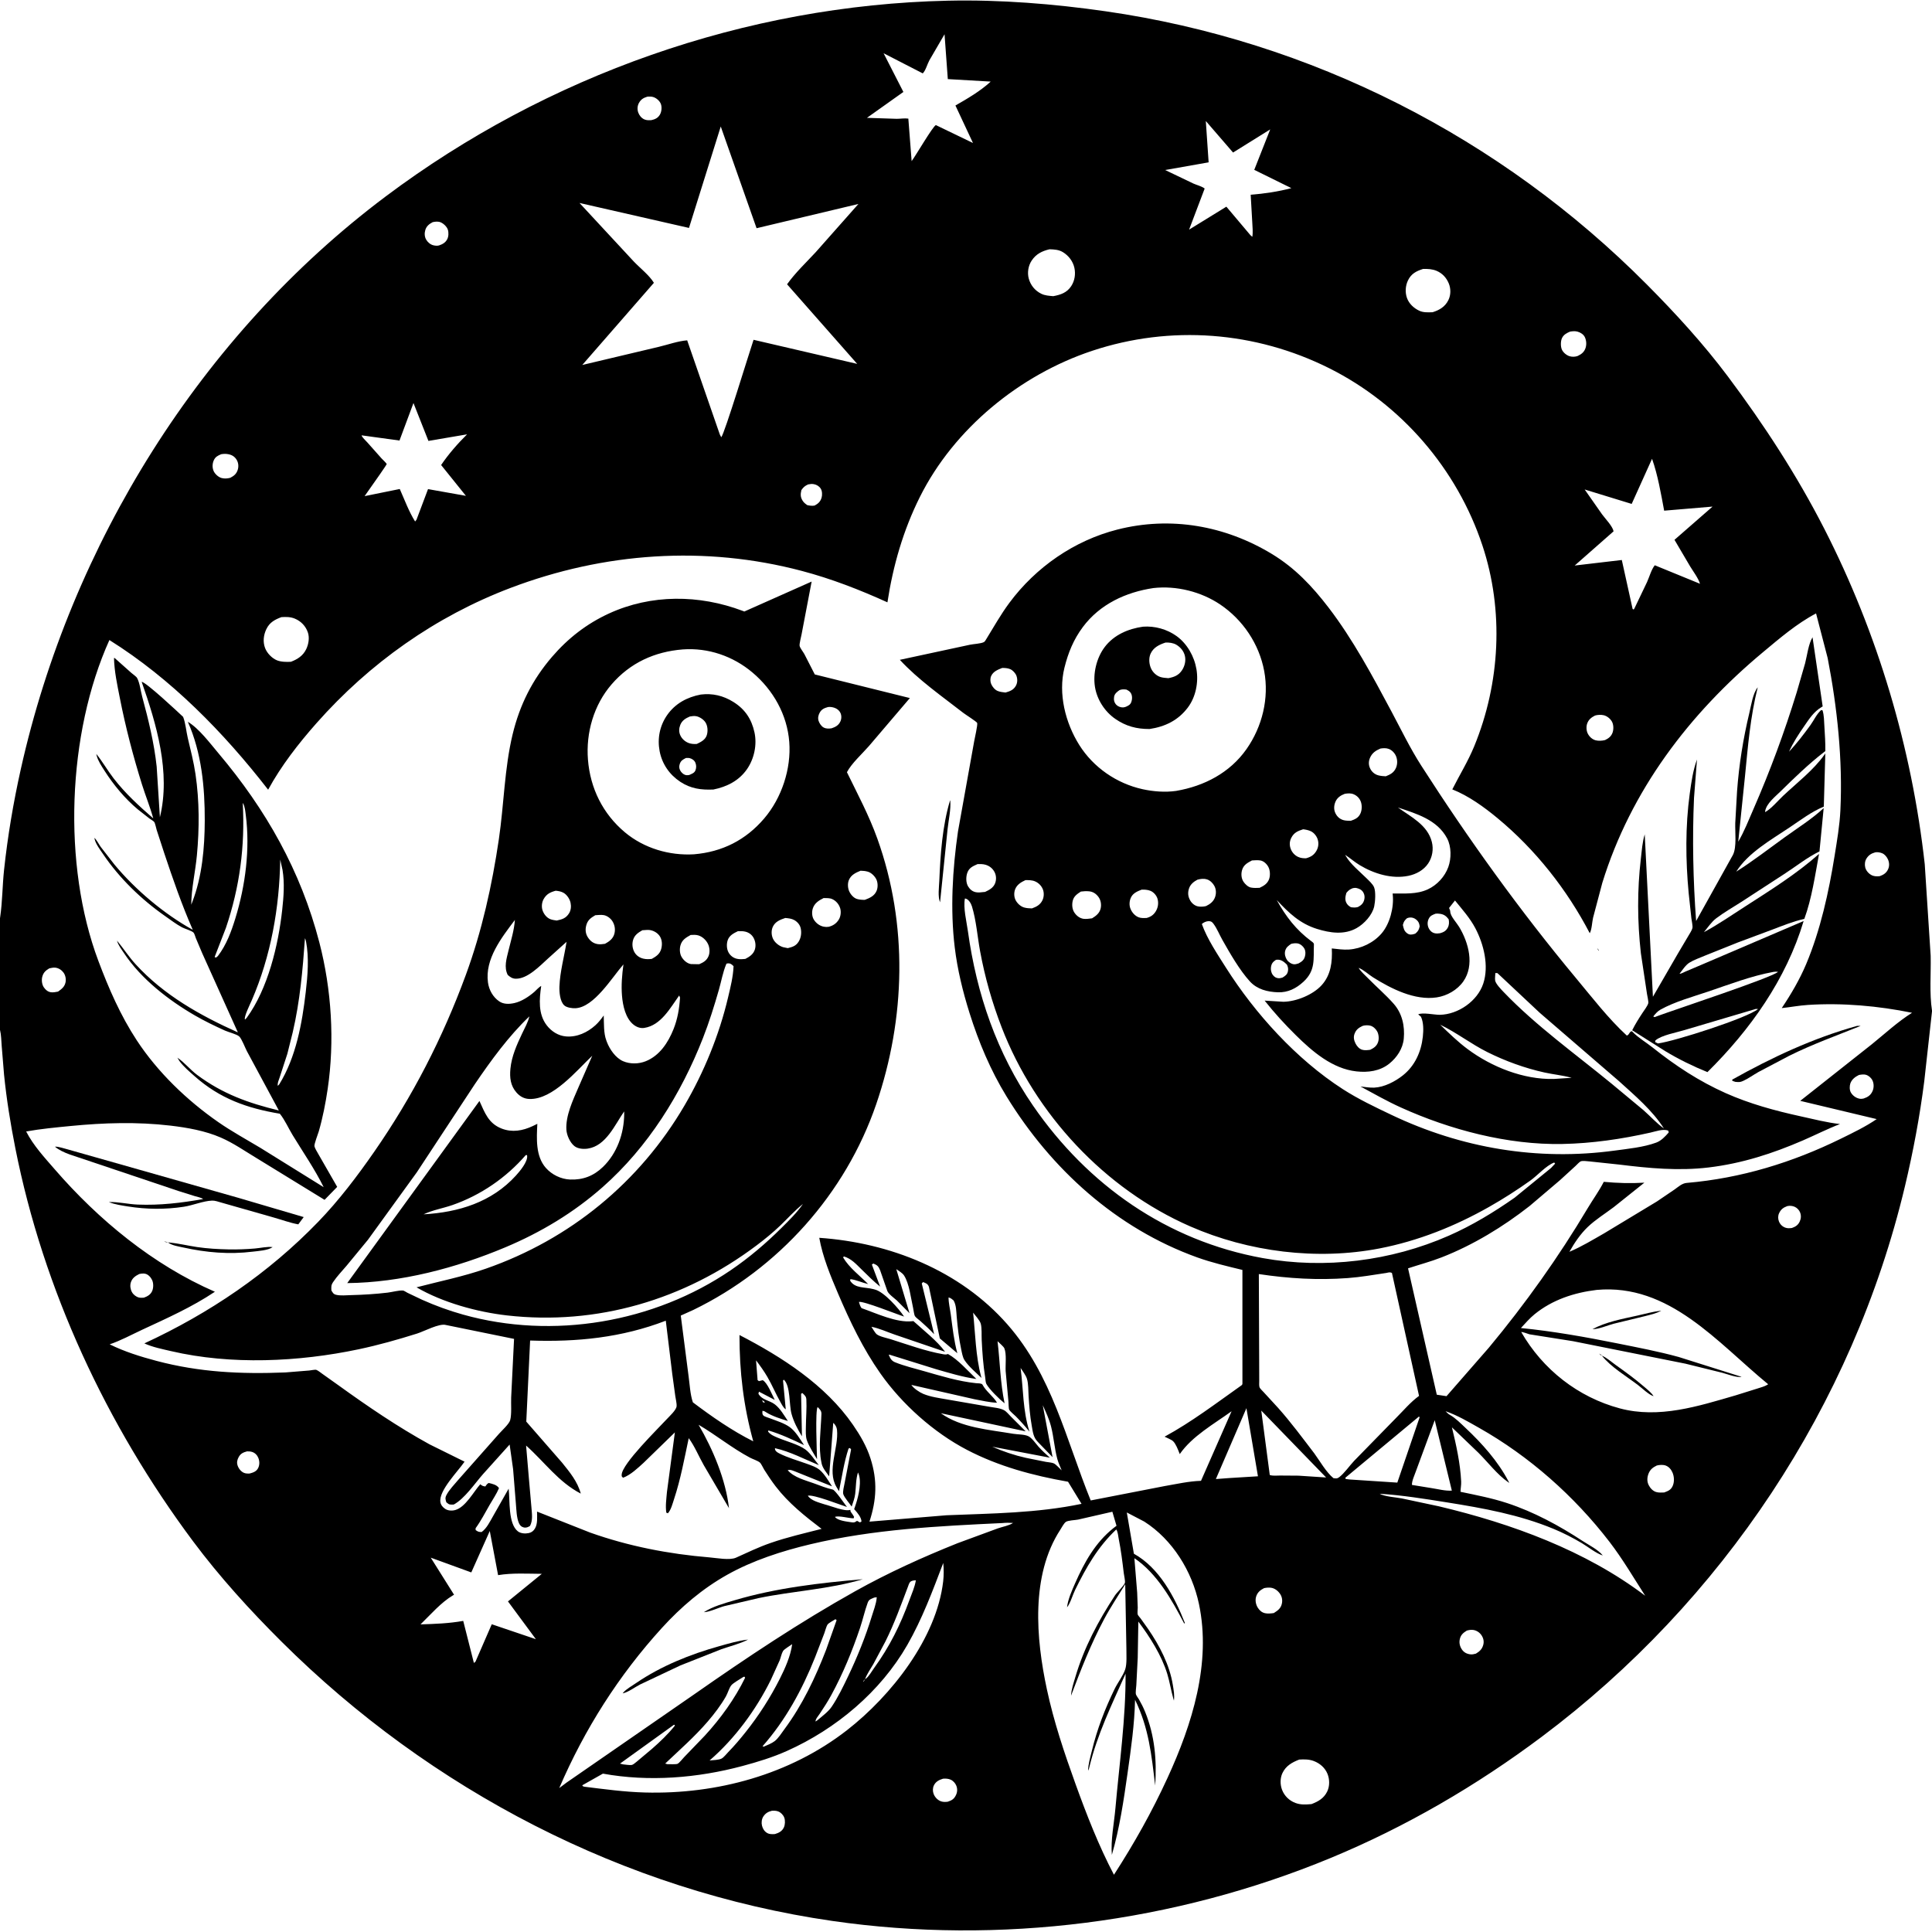 <svg version="1.1" xmlns="http://www.w3.org/2000/svg" style="display: block;" viewBox="0 0 2048 2048" width="1024" height="1024">
<path transform="translate(0,0)" fill="rgb(255,255,255)" d="M 0 0 L 0 2048 L 2048 2048 L 2048 0 L 0 0 z"/>
<path transform="translate(0,0)" fill="rgb(0,0,0)" d="M 0 1091.69 L 0 973.301 L 0.157 972.294 C 2.593 955.793 2.515 938.736 4.305 922.101 C 8.173 886.156 14.132 850.846 22.001 815.563 C 75.14 577.296 212.843 355.359 408.6 208.426 C 579.829 79.904 790.453 5.481 1004.71 0.733 C 1060.21 -0.497 1116.85 4.052 1171.77 11.931 C 1389.69 43.199 1590.86 145.699 1745.82 301.667 C 1776.23 332.273 1805.88 364.669 1831.75 399.226 C 1870.02 450.335 1904.86 503.866 1933.95 560.768 C 1990.39 671.181 2026.62 792.855 2040.3 916.01 L 2046.59 1013.21 C 2047.01 1031.93 2045.14 1052.89 2048 1071.25 L 2048 1072.18 L 2039.79 1146.22 C 2035.07 1183.37 2028.05 1220.76 2019.39 1257.18 C 1964 1489.95 1825.69 1697.67 1634.32 1841.05 C 1565.27 1892.78 1490.24 1936.54 1410.46 1969.56 C 1245.11 2038.02 1059.54 2061.89 882.37 2036.29 C 661.752 2004.42 456.284 1897.25 298.579 1740.36 C 265.297 1707.25 232.741 1671.5 204.647 1633.82 C 113.09 1511.02 45.978 1367.35 16.18 1216.74 C 11.105 1191.09 6.919 1165.22 4.296 1139.2 L 1.79 1108.66 C 1.355 1103.16 1.316 1097.04 0 1091.69 z M 102.072 799.189 C 108.735 807.394 114.008 816.785 120.509 825.181 C 132.958 841.261 147.248 854.216 162.462 867.536 C 159.128 855.394 154.262 843.575 150.5 831.538 C 141.121 801.524 133.067 770.656 127.01 739.796 C 124.266 725.813 121.191 711.786 120.837 697.504 L 121.587 697.575 L 139.334 713.369 C 140.909 714.771 144.414 717.087 145.319 718.696 C 148.095 723.63 149.208 732.878 150.766 738.633 C 157.357 762.97 163.369 787.469 166.077 812.586 L 169.502 866.344 C 181.118 818.72 165.905 767.609 150.183 722.783 C 154.536 722.809 189.052 755.133 194.109 759.904 C 196.706 766.457 197.39 775.204 199.028 782.176 C 202.023 794.92 205.344 807.715 207.245 820.684 C 211.42 849.178 211.386 878.043 208.721 906.66 C 207.091 924.156 202.9 941.435 202.72 959.018 L 203.855 956.119 C 214.284 929.026 216.937 898.817 217.049 869.984 C 217.186 834.678 213.641 797.672 199.112 765.142 C 210.807 771.99 222.746 788.027 231.576 798.481 C 281.954 858.125 318.858 923.161 338.546 999.094 C 351.464 1048.92 354.875 1103.34 347.364 1154.27 C 345.133 1169.39 342.155 1184.67 337.905 1199.37 C 337.125 1202.06 332.898 1212.74 333.324 1215.05 C 333.735 1217.27 336.338 1221.22 337.432 1223.31 L 357.441 1258.15 L 344.058 1271.88 L 271.605 1227.42 C 259.28 1220.01 247.385 1211.66 234.156 1205.9 C 217.587 1198.68 198.507 1195.3 180.641 1193.2 C 145.454 1189.07 110.125 1190.16 74.933 1193.6 C 59.279 1195.14 43.205 1196.63 27.731 1199.41 C 35.393 1214.33 47.023 1226.83 57.946 1239.44 C 104.462 1293.15 162.207 1340.74 227.802 1369.31 C 203.47 1385.6 177.106 1397.32 150.66 1409.61 C 139.271 1414.91 128.183 1421.01 116.264 1425.05 C 131.918 1432.78 148.96 1438.11 165.792 1442.57 C 211.561 1454.7 255.308 1456.73 302.5 1454.84 L 327.877 1452.79 C 329.395 1452.65 333.995 1451.68 335.254 1452.1 C 337.168 1452.75 340.171 1455.31 341.91 1456.48 L 358.68 1468.4 C 389.857 1490.89 421.534 1512.49 455.267 1531.03 L 492.441 1549.42 C 485.639 1559.58 464.549 1580.44 466.882 1592.59 C 467.458 1595.58 469.44 1597.82 471.924 1599.48 C 474.952 1601.51 479.34 1601.64 482.775 1600.64 C 493.456 1597.55 501.974 1581.48 509.075 1573.39 C 511.309 1575.07 511.752 1575.38 514.5 1575.72 L 515.294 1574.52 C 516.205 1573.23 516.683 1572.76 518 1572 C 521.899 1572.91 526.642 1573.87 528.946 1577.5 C 526.329 1583.69 522.352 1589.48 518.991 1595.31 C 514.155 1603.7 509.874 1612.13 504.147 1620 L 504.204 1621.94 C 506.872 1623.79 507.252 1623.89 510.5 1624.03 C 515.861 1620.23 519.256 1613.12 522.484 1607.51 L 539.191 1578.05 C 540.683 1590.39 538.491 1615.06 548.925 1623.25 C 551.945 1625.62 556.807 1625.9 560.452 1625.13 C 563.311 1624.53 565.305 1623.05 566.881 1620.61 C 570.174 1615.5 569.282 1608.19 569.289 1602.35 L 625.527 1624.58 C 666.267 1639.05 708.962 1647.35 751.995 1650.89 C 759.372 1651.49 773.488 1654.21 780.142 1651.22 C 792.451 1645.69 803.953 1640.08 816.756 1635.64 C 834.504 1629.48 852.759 1625.32 870.928 1620.67 C 853.237 1607.22 835.817 1593.37 822.217 1575.59 C 817.904 1569.96 813.944 1563.99 810.139 1558 C 808.995 1556.2 806.989 1551.63 805.5 1550.34 C 803.249 1548.41 797.926 1546.73 795.138 1545.25 C 775.842 1535.01 759.246 1521.28 740.529 1510.32 C 755.785 1536.39 769.321 1568.58 772.751 1598.7 L 745.952 1553 C 740.82 1543.95 736.223 1532.78 730.074 1524.51 C 725.465 1546.19 721.504 1568.07 714.517 1589.15 C 712.944 1593.9 711.368 1600.41 708 1604.13 L 706.327 1603.5 C 705.243 1596.32 706.395 1588.84 706.989 1581.65 L 715.393 1518.4 L 682.188 1550.68 C 675.93 1556.35 668.519 1563.47 660.5 1566.46 C 659.172 1565.14 658.953 1565.48 658.99 1563.38 C 659.195 1551.8 697.668 1514.34 706.798 1504.38 C 709.609 1501.31 716.759 1494.86 717.2 1490.84 C 717.537 1487.77 716.252 1483.03 715.834 1479.9 L 712.625 1456.45 L 705.767 1400 C 659.014 1418 611.588 1422.71 561.949 1421.01 L 557.882 1506.98 L 595.812 1550.46 C 603.958 1560.58 612.208 1570.5 615.654 1583.28 C 591.875 1570.97 577.317 1549.78 557.682 1532.36 L 560.727 1568.09 L 563.335 1597.85 C 563.828 1604.45 565.025 1611.41 561.869 1617.5 C 559.725 1618.9 557.69 1619.79 555 1619.09 C 552.493 1618.44 551.044 1616.81 550.05 1614.5 C 547.539 1608.67 547.424 1600.51 546.878 1594.23 L 543.917 1557.41 L 540.228 1531.27 L 512.063 1562.59 C 503.383 1572.43 492.528 1588.67 481 1594.88 C 476.797 1594.93 476.49 1595.36 473.143 1592.5 C 472.209 1589.48 471.681 1587.96 473.157 1585 C 476.027 1579.24 482.018 1573.25 486.187 1568.22 L 529.083 1519.75 C 532.129 1516.34 539.712 1509.46 540.812 1505.41 C 542.537 1499.05 541.562 1488.14 541.859 1481.3 L 544.918 1419.28 L 472.674 1404.54 C 465.639 1402.57 449.68 1411.24 442.175 1413.61 C 421.777 1420.04 400.978 1425.91 380.055 1430.32 C 316.522 1443.71 244.934 1447.07 181.376 1432.26 C 172.034 1430.08 161.776 1428.06 153.023 1424.06 C 222.021 1392.1 284.493 1349.88 337.462 1295.03 C 359.374 1272.35 378.773 1246.72 396.738 1220.84 C 437.319 1162.38 469.22 1100.37 493.746 1033.59 C 510.84 987.04 521.576 938.598 528.813 889.609 C 534.237 852.898 534.703 814.523 543.384 778.5 C 550.921 747.226 564.312 720.495 585.309 696.12 C 602.153 676.565 621.902 661.21 645.357 650.412 C 690.275 629.731 741.18 630.199 787.09 647.486 L 789.007 648.233 L 860.379 616.482 L 849.672 672.614 C 849.246 675.011 847.136 682.723 847.651 684.792 C 848.224 687.091 851.412 691.106 852.638 693.332 L 863.72 714.942 L 964.494 739.974 L 921.097 790.868 C 914.041 798.97 902.683 809.195 897.775 818.553 C 909.24 842.094 921.125 864.211 930.025 889 C 962.632 979.813 959.944 1079.56 928.864 1170.36 C 896.302 1265.49 825.131 1344.77 734.935 1388.59 L 721.648 1394.57 L 729.898 1458.6 C 731.133 1467.41 731.604 1478.23 734.491 1486.55 C 754.631 1501.73 775.93 1516.59 798.499 1527.87 C 788.134 1490.64 783.834 1453.75 783.877 1415.18 C 828.785 1438.39 875.108 1468.11 904.198 1510.39 C 911.917 1521.61 918.661 1533.1 922.814 1546.15 C 930.279 1569.59 929.216 1589.79 921.659 1613 L 1003.34 1606.24 C 1051.09 1604.29 1099.44 1604.01 1146.47 1594.14 L 1132.17 1570.71 C 1094.88 1564.15 1058.61 1554.45 1024.84 1536.81 C 989.689 1518.45 956.172 1488.46 933.351 1456.05 C 914.753 1429.65 900.89 1400.56 888.255 1370.94 C 880.207 1352.07 872.079 1332.41 868.455 1312.13 C 943.238 1317.28 1017.65 1346.7 1067.9 1403.93 C 1115.27 1457.88 1129.96 1525.83 1156.2 1590.54 L 1234.55 1575.3 C 1247.08 1573.14 1260.41 1570.1 1273.11 1569.74 L 1305.54 1495.98 C 1286.8 1509.54 1263.85 1522.25 1250.59 1541.4 L 1250.05 1540.02 C 1248.56 1536.27 1246.43 1530.61 1243.57 1527.78 C 1241.75 1525.99 1236.92 1524.22 1234.51 1522.93 C 1262.96 1507.49 1289.11 1487.56 1315.5 1468.89 C 1316.51 1468.18 1316.72 1468.26 1317.02 1466.77 L 1317.01 1346.18 C 1300.9 1342.26 1284.79 1338.53 1269.16 1332.92 C 1183.39 1302.11 1114.17 1239.23 1066.9 1162.14 C 1050.01 1134.59 1037.44 1104.62 1027.76 1073.88 C 1020.62 1051.18 1014.93 1027.92 1012.06 1004.27 C 1007.18 964.053 1009.69 921.371 1015.5 881.362 L 1032.66 785.818 C 1033.13 783.067 1036.59 768.112 1035.84 766.342 C 1035.25 764.955 1023.41 757.455 1021.14 755.689 C 998.751 738.286 973.121 720.346 953.868 699.44 L 1028.13 683.46 C 1031.98 682.635 1039.77 682.34 1042.88 680.694 C 1044.05 680.071 1044.67 678.835 1045.32 677.775 C 1053.39 664.709 1060.72 651.524 1069.9 639.136 C 1098 601.23 1138.74 572.985 1184.47 561.354 C 1240.87 547.008 1298.48 557.147 1348.05 587.106 C 1372.65 601.967 1391 621.44 1408.34 644.065 C 1434.1 677.65 1455.08 716.827 1474.99 754.167 C 1485.35 773.59 1494.72 793.102 1506.63 811.67 C 1556.69 889.691 1611.45 965.806 1670.77 1037.04 C 1687.79 1057.48 1704.91 1079.74 1724.5 1097.77 C 1727.6 1096.63 1726.97 1093.51 1729.91 1093.1 L 1730.56 1093.8 C 1736.66 1100.14 1744.76 1104.77 1751.66 1110.27 C 1775.96 1129.64 1800.9 1146.1 1829.39 1158.8 C 1854.71 1170.08 1881.56 1177.39 1908.56 1183.3 C 1922.31 1186.31 1936.48 1190 1950.48 1191.54 C 1937.14 1196.65 1924.48 1203.12 1911.39 1208.8 C 1878.97 1222.85 1846.56 1233.32 1811.31 1237.55 C 1779.53 1241.37 1748.08 1238.41 1716.49 1234.5 L 1685.44 1231.2 C 1682.94 1231 1677.83 1230.23 1675.65 1231.07 C 1674.24 1231.61 1671.36 1234.87 1670.15 1235.95 L 1653.59 1251.09 L 1621.47 1278.4 C 1593.4 1300.41 1561.51 1319.85 1528.21 1332.84 C 1516.43 1337.44 1504.54 1340.54 1492.59 1344.49 L 1523.05 1478.45 L 1533.38 1479.99 L 1578.3 1428.53 C 1616.92 1382.1 1652.26 1332.43 1683.13 1280.57 C 1688.58 1271.41 1695.29 1262.25 1700.07 1252.79 C 1714.69 1254.14 1728.47 1254.57 1743.11 1253.68 L 1710.5 1279.72 C 1701.48 1286.52 1691.25 1292.84 1683.09 1300.64 C 1675.23 1308.15 1668.96 1317.51 1663.64 1326.94 C 1676.45 1321.56 1688.35 1314.28 1700.4 1307.41 L 1756.32 1273.65 L 1775.23 1260.82 C 1779.22 1258.01 1782.97 1254.37 1788 1253.94 C 1845.53 1249.01 1900 1232.35 1951.77 1206.88 C 1964.52 1200.6 1977.61 1194.34 1989.35 1186.29 L 1908.33 1166.95 L 1984.2 1106.97 C 1998.05 1095.78 2011.74 1083.03 2026.84 1073.59 C 1990.94 1066.28 1953.14 1062.9 1916.5 1065.27 C 1907.2 1065.87 1897.97 1067.64 1888.71 1068.63 C 1898.52 1054.06 1907.84 1038.12 1914.64 1021.93 C 1929.75 985.961 1938.61 945.542 1944.76 907.143 C 1947.31 891.221 1950.11 875.095 1950.89 858.973 C 1953.45 805.555 1947.58 749.974 1937.39 697.503 L 1925.1 650.261 C 1904.69 660.961 1886.37 676.743 1868.71 691.461 C 1790.61 756.559 1728.78 837.917 1698.5 935.906 L 1688.7 972.923 C 1687.65 977.362 1687.39 985.557 1685.2 989.238 C 1661.09 942.95 1627.63 900.554 1587.43 867.289 C 1573.17 855.484 1556.81 843.636 1539.5 836.771 C 1547.21 821.522 1556.22 806.924 1562.73 791.101 C 1590.29 724.048 1594.34 647.322 1571.45 578.276 C 1544.56 497.141 1485.47 428.59 1409.03 390.339 C 1330.81 351.201 1240.84 344.232 1157.63 371.912 C 1081.22 397.331 1011.32 454.25 975.052 526.906 C 957.432 562.207 946.669 599.615 940.713 638.494 C 911.18 625.115 881.37 613.497 849.986 605.203 C 747.149 578.026 640.432 585.581 541.195 623.221 C 461.686 653.378 391.632 703.073 335.436 766.653 C 316.352 788.245 298.068 811.743 284.236 837.106 C 237.125 776.414 181.4 719.449 115.966 678.472 C 71.295 777.511 65.984 916.717 104.298 1018.66 C 115.321 1047.98 127.743 1076.52 144.984 1102.8 C 167.159 1136.6 198.333 1166.53 231.429 1189.51 C 245.79 1199.48 260.985 1207.73 275.933 1216.71 L 343.103 1258.45 C 333.62 1239.26 321.275 1221.42 310.145 1203.16 C 305.784 1196 301.869 1187.01 296.641 1180.59 C 261.823 1174.77 233.019 1164.57 206.163 1140.7 C 200.651 1135.81 194.65 1130.75 190.262 1124.81 L 188.04 1121.19 C 195.375 1126.05 201.712 1134.05 208.987 1139.46 C 236.021 1159.59 263.32 1169.31 295.582 1177.15 L 261.691 1114.22 C 259.906 1110.83 256.073 1100.81 253.546 1098.64 C 250.724 1096.21 242.193 1094.14 238.518 1092.48 C 227.788 1087.63 217.007 1082.43 206.812 1076.54 C 178.661 1060.26 149.637 1037.76 131.484 1010.42 C 128.729 1006.27 125.336 1001.95 124.023 997.099 C 130.838 1005.3 136.541 1014.25 143.8 1022.18 C 173.796 1054.94 212.055 1076.36 252.155 1094.37 L 214.27 1010.25 L 207.584 994.412 C 207.013 993.028 206.154 989.708 205.235 988.698 C 203.329 986.601 195.837 984.54 193 983.027 C 186.776 979.708 180.698 975.033 174.89 970.979 C 149.858 953.51 126.39 930.77 109.311 905.437 C 106.277 900.937 101.782 895.163 100.412 889.885 L 100.025 888.149 C 102.511 890.271 104.763 894.965 106.77 897.751 L 121.286 916.435 C 143.457 943.136 173.985 968.917 204.346 985.635 C 192.627 958.938 183.319 931.939 174.088 904.328 L 166.109 879.855 C 165.481 877.851 164.516 872.715 163.43 871.27 C 162.609 870.178 159.582 868.521 158.382 867.633 L 145.954 857.874 C 132.28 846.385 120.41 832.046 110.806 817.03 C 107.775 812.291 103.897 806.523 102.49 801.038 L 102.072 799.189 z M 1425.94 906.153 L 1426.73 907.583 C 1431.69 916.117 1441.19 923.712 1448.19 930.63 C 1450.86 933.271 1455.12 937.036 1456.55 940.475 C 1458.52 945.205 1457.8 955.826 1456.73 960.762 C 1454.74 969.921 1446.12 979.317 1438.01 983.858 C 1424.85 991.232 1409.85 988.969 1396.08 984.696 C 1377.92 979.063 1366.14 967.66 1353.4 954.111 C 1363.11 971.619 1373.79 985.568 1389.91 997.617 C 1391.09 998.499 1392.86 999.533 1392.8 1001.03 C 1392.18 1016.72 1394.77 1028.64 1381.74 1040.67 C 1374.08 1047.74 1365.31 1052.25 1354.63 1051.87 C 1343.5 1051.47 1332.64 1048.77 1324.94 1040.36 C 1314.01 1028.41 1303.82 1010.57 1295.8 996.386 C 1292.7 990.922 1290.11 984.318 1286.4 979.331 C 1284.86 977.266 1283.92 976.494 1281.23 976.465 C 1278.87 976.44 1275.62 977.848 1274.01 979.5 C 1279.6 995.232 1290.55 1011.55 1299.48 1025.65 C 1330.48 1074.62 1374.41 1122.95 1423.38 1154.51 C 1439.69 1165.02 1457.5 1173.48 1475 1181.81 C 1549.19 1217.14 1630.02 1230.78 1711.55 1219.68 C 1725.64 1217.77 1742.33 1216.15 1755.65 1211.21 C 1761.06 1209.2 1765.17 1204.71 1768.88 1200.5 L 1768.45 1198.5 C 1762.96 1196.39 1755.22 1199.32 1749.62 1200.58 C 1719.05 1207.47 1687.58 1212.07 1656.2 1212.67 C 1598.3 1213.79 1537.12 1197.62 1484.79 1173.89 C 1470.19 1167.28 1456.27 1159.3 1442.17 1151.72 C 1446.88 1152.25 1451.98 1153.13 1456.71 1152.93 C 1467.29 1152.49 1478.81 1146.5 1487.03 1140 C 1499.88 1129.83 1506.54 1114.88 1508.27 1098.91 C 1508.99 1092.27 1509.16 1083.9 1506.27 1077.76 L 1503.35 1075.27 C 1508.03 1072.96 1520.51 1075.82 1526.25 1075.73 C 1545.7 1075.41 1566.18 1061.19 1572.32 1042.63 C 1578.53 1023.89 1572.88 1000.93 1563.9 983.916 C 1558.24 973.181 1549.95 963.932 1542.34 954.551 L 1536.06 962.5 L 1536.62 963.812 C 1537.62 966.333 1537.03 964.595 1537.34 966.892 C 1538.02 971.826 1544.06 978.132 1546.71 982.5 C 1556.81 999.173 1563.3 1023.09 1551.16 1040.38 C 1544.79 1049.45 1533.9 1055.61 1523.03 1057.27 C 1499.71 1060.82 1474.66 1048.07 1455.52 1036.05 C 1450.66 1033 1445.42 1027.91 1440.18 1025.97 L 1439.19 1025.06 L 1440.18 1025.97 C 1442.52 1029.9 1447.24 1033.99 1450.46 1037.28 C 1459.26 1046.25 1469.03 1054.61 1477.33 1064.01 C 1486.4 1074.27 1489.28 1087.64 1488.06 1101 C 1487.09 1111.55 1480.85 1120.95 1472.72 1127.5 C 1462.82 1135.47 1450.09 1137.08 1437.8 1135.72 C 1412.32 1132.88 1391.14 1114.63 1373.61 1097.31 C 1361.72 1085.56 1350.94 1073.79 1340.57 1060.69 L 1360.5 1061.92 C 1374.14 1061.71 1391.67 1054.53 1400.88 1044.48 C 1410.89 1033.55 1412.45 1019.54 1411.76 1005.38 C 1417.72 1006.01 1423.93 1006.96 1429.92 1006.55 C 1442.98 1005.66 1456.21 999.296 1464.72 989.245 C 1473.38 979.024 1477.76 961.803 1476.37 948.438 L 1476.23 947.179 C 1488.83 947.015 1501.71 948.203 1513.5 942.763 C 1523.34 938.222 1531.58 929.257 1535.26 919.095 C 1538.55 910.027 1538.57 897.402 1534.02 888.751 C 1523.59 868.934 1501.47 862.538 1481.88 855.99 C 1495.68 865.922 1513.3 874.488 1517.82 892.5 C 1519.76 900.258 1518.39 908.649 1513.92 915.31 C 1509.16 922.416 1501.22 926.699 1493 928.399 C 1475.45 932.031 1456.48 926.203 1441.38 917.097 C 1436.01 913.856 1431.19 909.633 1425.94 906.153 L 1425.01 905.226 L 1425.94 906.153 z M 966.058 1468.05 C 968.519 1471.78 974.623 1475.87 978.758 1477.59 C 986.552 1480.84 995.746 1482 1004.04 1483.49 L 1049 1491.26 C 1053.65 1492.1 1060.21 1492.56 1064.36 1494.89 C 1067.1 1496.42 1069.37 1499.49 1071.62 1501.67 L 1087.27 1517.31 L 997.301 1498.06 C 1018.73 1513.52 1048.57 1515.52 1074.08 1519.87 C 1078.85 1520.68 1085.75 1520.35 1090.07 1522.41 C 1093.84 1524.19 1098.03 1530.36 1100.82 1533.5 C 1104.57 1537.71 1108.72 1541.47 1112.92 1545.22 L 1051.85 1533.55 C 1063.3 1538.62 1075.13 1542.59 1087.35 1545.34 L 1108.65 1549.63 C 1110.89 1550.07 1115.24 1550.3 1117.18 1551.29 C 1119.75 1552.6 1123.13 1556.62 1125.41 1558.65 C 1123.9 1554.64 1121.87 1550.63 1120.77 1546.51 C 1117.77 1535.22 1117.05 1523.38 1114.13 1512.01 C 1112.11 1504.16 1108.73 1496.96 1105.38 1489.61 L 1115.76 1544.64 L 1100.32 1528.69 C 1095.33 1523.77 1094.87 1517.99 1093.68 1511.32 C 1091.78 1500.72 1091.01 1490.35 1090.33 1479.62 C 1089.98 1474.04 1090.24 1467 1088.63 1461.67 C 1087.45 1457.77 1084.08 1453.52 1081.88 1450.08 C 1084.88 1473.18 1084.14 1495.07 1091.27 1517.6 C 1086.72 1511.92 1081.96 1506.64 1076.87 1501.46 C 1075.12 1499.68 1070.85 1496.36 1069.79 1494.3 C 1069.11 1492.98 1069.18 1487.77 1069.01 1486 L 1066.04 1453.5 C 1065.66 1446.69 1067.19 1435.35 1064.65 1429.28 C 1063.82 1427.28 1059.12 1423.47 1057.43 1421.71 C 1060.07 1443.67 1060.3 1465.86 1064.91 1487.57 C 1059.51 1483.32 1048.67 1472.75 1045.51 1466.88 C 1044.76 1465.5 1044.61 1461.7 1044.34 1460.07 C 1042.2 1446.87 1041.28 1433.68 1040.64 1420.34 C 1040.39 1415.21 1040.94 1408.13 1039.66 1403.23 C 1038.72 1399.65 1033.84 1394.53 1031.55 1391.46 C 1033.87 1413.69 1034.25 1437.61 1040.01 1459.2 L 1040.42 1460.68 C 1034.52 1454.94 1026.93 1448.66 1022.39 1441.78 C 1020.46 1438.86 1019.67 1433.92 1018.93 1430.47 C 1016.46 1419.05 1015.19 1407.38 1014.14 1395.76 C 1013.62 1389.96 1013.78 1383.63 1010.82 1378.5 C 1009.07 1377.11 1007.75 1375.8 1005.5 1375.36 C 1005.5 1381.36 1007.12 1387.72 1007.91 1393.72 C 1009.74 1407.56 1011.19 1420.96 1014.81 1434.49 L 996.25 1418.77 L 984.7 1364.08 C 983.392 1360.72 981.542 1360.3 978.5 1359.04 L 977.107 1360.5 L 990.239 1414.34 C 985.625 1409.35 980.633 1404.86 975.595 1400.32 C 974.188 1399.05 970.82 1396.72 969.915 1395.21 C 968.922 1393.56 968.457 1388.82 967.99 1386.79 C 965.644 1376.59 963.924 1360.5 958.261 1351.96 C 956.532 1349.35 952.658 1347.13 950.099 1345.34 L 964.146 1392.09 L 950.7 1378.55 C 947.852 1375.96 942.048 1371.94 940.655 1368.62 L 932.968 1346.52 C 931.201 1342.31 930.053 1341.13 925.767 1339.38 L 924.222 1340.5 L 932.978 1363.87 C 925.994 1358.23 919.758 1351.98 913.35 1345.71 C 907.501 1339.98 902.588 1334.3 894.5 1331.85 L 893.755 1333 C 900.333 1344.04 911.302 1352.1 920.271 1361.16 C 914.171 1359.79 907.447 1356.62 901.5 1355.95 L 901.132 1357.5 C 906.337 1366.08 916.873 1364.11 925.812 1366.53 L 927.5 1366.99 C 937.356 1369.56 952.728 1387.15 958.373 1395.62 C 950.662 1393.2 915.092 1378.86 910.5 1380.11 C 911.21 1382.54 911.762 1384.62 913.293 1386.68 C 929.036 1392.2 950.293 1402.33 966.83 1400.56 L 968.215 1400.4 C 979.175 1410.39 993.061 1421.01 1001.85 1432.94 L 948.382 1414.7 C 940.544 1412.04 931.819 1407.95 923.745 1406.45 C 925.286 1408.62 927.42 1412.77 929.364 1414.37 C 932.411 1416.88 940.306 1418.39 944.142 1419.61 C 961.868 1425.21 981.34 1432.34 999.632 1435.51 C 1001.64 1435.86 1002.95 1436.08 1004.88 1435.3 C 1015.68 1441.21 1026.02 1453.24 1035 1461.79 C 1020.45 1459.75 1006.09 1455.37 991.995 1451.31 L 944.249 1436.43 C 943.075 1436 943.512 1436.14 942.087 1436 L 941.248 1435.17 L 942.087 1436 C 943.516 1439.62 944.908 1442.49 948.717 1444.03 C 958.696 1448.06 969.81 1450.68 980.166 1453.65 C 997.853 1458.73 1015.99 1464.26 1034.33 1466.2 C 1036.21 1466.4 1040.62 1466.19 1041.43 1467.73 C 1045.38 1475.2 1052.83 1479.99 1056.89 1486.94 C 1048.94 1486.68 1040.99 1484.71 1033.18 1483.29 L 966.058 1468.05 L 965.005 1467.24 L 966.058 1468.05 z M 874.212 1594.73 C 880.992 1596.38 895.396 1602.56 901.37 1600.5 C 901.816 1602.78 901.38 1602.05 902.538 1603.57 C 903.626 1605 904.473 1606.39 905.362 1607.95 L 904.867 1609.5 C 899.903 1609.49 889.059 1606.33 885.051 1608 C 888.011 1611.81 896.541 1612.76 901.313 1613.5 C 904.792 1614.04 905.587 1614.25 908.5 1612.17 L 911.5 1613.78 L 913.177 1613 C 913.261 1608.73 908.861 1603.53 906.087 1600.47 L 905.442 1599.77 L 907.391 1594.01 C 910.257 1585.2 913.859 1569.41 909.5 1560.87 C 907.178 1567.87 907.457 1576.22 906.551 1583.56 C 905.982 1588.16 904.282 1592.67 902.81 1597.05 C 900.55 1593.66 895.113 1587.54 893.927 1583.91 C 893.104 1581.38 894.737 1575.32 895.218 1572.67 L 902.193 1536.5 L 901 1534.94 L 899.51 1535.5 C 894.695 1549.83 892.456 1565.86 889.366 1580.71 L 886.699 1576.25 C 876.207 1558.72 889.248 1534.85 887.251 1515.63 C 886.968 1512.91 885.393 1509.97 883.271 1508.27 L 878.938 1564.96 C 876.117 1561.02 872.129 1556.44 871.034 1551.66 L 870.804 1550.5 C 867.251 1533.93 870.246 1515.51 870.751 1498.7 C 870.848 1495.45 868.782 1493.69 866.723 1491.5 C 864.045 1494.87 865.922 1539.29 866.087 1546.71 C 862.428 1540.63 857.537 1533.22 855.262 1526.53 C 853.85 1522.38 854.24 1516.98 854.269 1512.62 C 854.33 1503.05 855.275 1493 854.77 1483.5 C 854.586 1480.05 852.791 1478.89 850.5 1476.65 L 849.197 1477.5 L 850.098 1522.57 C 845.578 1515.06 841.406 1507.33 839.069 1498.82 C 836.328 1488.86 838.128 1469.39 830.909 1462.5 L 830.042 1463.5 L 832.934 1493.95 C 830.418 1492.4 828.616 1488.62 827.167 1486.06 C 822.274 1477.41 818.476 1468.18 813.442 1459.55 C 809.85 1453.39 805.749 1447.69 801.436 1442.03 L 803.075 1463 L 804.5 1464.06 L 808.5 1463.05 C 813.461 1465.66 818.517 1478.6 821.253 1483.94 L 804.5 1475.21 L 803.968 1477.5 C 808.104 1484.4 815.519 1484.18 821.5 1488.8 C 827.131 1493.16 831.256 1500.47 835.171 1506.3 C 827.934 1504.15 818.568 1501.15 812.203 1497.12 C 810.488 1496.03 810.382 1495.86 808.252 1495.5 C 808.13 1497.47 807.757 1499.09 809.363 1500.63 C 810.473 1501.7 814.776 1502.91 816.407 1503.55 C 823.213 1506.18 831.469 1508.58 837.393 1512.97 C 843.556 1517.54 848.098 1525.57 852.331 1531.87 C 839.923 1525.97 827.707 1520.25 814.5 1516.31 L 814.175 1517.5 C 816.891 1521.05 820.807 1522.5 824.814 1524.19 C 833.426 1527.82 846.424 1531.15 853.772 1536.54 C 858.993 1540.37 863.856 1548.06 868.006 1553.1 C 852.938 1546.9 837.478 1538.67 821.5 1535.13 C 821.255 1537.92 823.648 1539.44 825.914 1540.6 C 834.962 1545.25 845.508 1548.12 855.066 1551.59 C 859.733 1553.29 865.598 1555.19 869.323 1558.53 C 874.385 1563.06 878.265 1569.93 881.984 1575.58 L 843.962 1560.27 C 841.332 1559.27 837.573 1557.36 835.009 1558.5 C 841.832 1566.3 853.519 1569.05 863.051 1572.5 C 869.507 1574.84 876.021 1577.54 882.735 1578.99 C 885.341 1579.55 895.352 1594.27 897.803 1597.44 C 890.237 1595.08 862.682 1584.06 856.329 1585.5 C 859.632 1590.81 868.533 1592.84 874.212 1594.73 z M 1699.02 1648.9 C 1691.61 1646.46 1683.7 1639.92 1676.88 1635.84 C 1667.4 1630.17 1657.18 1624.93 1646.95 1620.7 C 1610.45 1605.62 1572.73 1598.8 1534.04 1592.62 C 1510.33 1588.83 1486.47 1584.99 1462.5 1583.42 C 1467.9 1586.5 1479.42 1587.15 1485.94 1588.38 L 1525.42 1596.78 C 1602.11 1615 1680.64 1643.56 1743.96 1691.56 C 1731.63 1672.37 1719.96 1652.4 1706.04 1634.3 C 1668.77 1585.87 1621.05 1543.62 1567.93 1513.61 C 1556.14 1506.95 1545.25 1500.47 1532.38 1495.93 C 1533.73 1497.29 1535.01 1498.74 1536.69 1499.69 C 1543.09 1503.31 1548.35 1508.81 1553.68 1513.82 C 1571.05 1530.14 1587.91 1548.96 1599.04 1570.25 L 1599.91 1571.94 L 1598.58 1571.06 C 1587.25 1563.25 1577.15 1549.92 1567.3 1540.12 L 1539.09 1513.04 C 1543.6 1531.47 1548.01 1551.52 1548.9 1570.49 C 1549.07 1574.12 1548.27 1577.73 1548.21 1581.37 C 1564.74 1584.84 1581.46 1588.04 1597.53 1593.32 C 1625.95 1602.65 1652.76 1617.19 1677.7 1633.54 C 1684.08 1637.73 1694.43 1642.85 1699.02 1648.9 z M 1131.11 1703.83 C 1132.01 1695.48 1136.32 1685.9 1139.71 1678.22 C 1149.4 1656.23 1161.07 1635.24 1180.14 1619.98 L 1183.54 1617.39 L 1179.15 1602.51 L 1142.84 1610.82 C 1139.78 1611.46 1132.1 1611.61 1129.79 1613.32 C 1127.67 1614.89 1125.38 1619.39 1123.92 1621.63 C 1092.44 1670.11 1098.18 1736.96 1109.76 1790.85 C 1117.14 1825.25 1128.17 1858.04 1140.09 1891.08 C 1151.8 1923.52 1164.74 1956.76 1180.84 1987.32 C 1202.48 1953.75 1220.97 1920.87 1237.64 1884.59 C 1263.65 1827.96 1284.2 1763.05 1270.93 1700.24 C 1263.62 1665.62 1243.08 1632.17 1213 1612.95 L 1194.46 1603.28 L 1201.97 1647.01 C 1228.94 1662.04 1245.09 1692.62 1256.05 1720.5 L 1255.28 1720.97 C 1242.23 1695.95 1226.42 1667.82 1202.5 1651.75 L 1205.46 1688.22 L 1206.05 1704.19 C 1206.06 1706.01 1205.55 1709.73 1206 1711.37 C 1206.29 1712.44 1208.31 1714.53 1209.09 1715.6 L 1216.98 1726.66 C 1229.13 1744.34 1239.8 1764.74 1243.25 1786.09 C 1244.16 1791.69 1245.18 1797.13 1244.38 1802.8 L 1244.2 1802 L 1243.76 1800.51 C 1241.32 1791.93 1239.99 1783.09 1237.39 1774.5 C 1231.43 1754.88 1218.97 1735.25 1206.69 1718.95 L 1206.04 1757.22 L 1204.55 1786.36 C 1204.44 1788.57 1203.54 1794.15 1204.15 1796.1 C 1204.64 1797.67 1206.5 1799.92 1207.38 1801.47 C 1209.82 1805.73 1212.06 1810.15 1213.9 1814.7 C 1224.1 1839.94 1226.34 1865.81 1224.53 1892.76 C 1220.62 1860.07 1217.85 1831.92 1203.2 1801.83 C 1202.62 1827.98 1198.94 1853.65 1195.27 1879.5 C 1191.16 1908.47 1186.8 1938.09 1178.62 1966.23 C 1177.26 1950.45 1181 1932.67 1182.4 1916.75 C 1186.54 1869.69 1193.44 1821.38 1193.15 1774.19 C 1178.54 1806.93 1163.21 1838.3 1154.71 1873.4 C 1154.13 1875.8 1154.5 1874.69 1153.44 1877 C 1153.51 1870.04 1155.8 1862.65 1157.43 1855.9 C 1162.96 1832.96 1171.26 1811.56 1181.55 1790.35 C 1184.72 1783.83 1190.6 1776.22 1192.78 1769.55 C 1194.75 1763.5 1193.95 1753.78 1194.02 1747.39 L 1192.78 1679.4 C 1185.24 1691.68 1177.16 1703.7 1170.39 1716.42 C 1156.47 1742.55 1145.75 1769.84 1135.35 1797.5 C 1135.62 1790.98 1138.07 1783.99 1139.91 1777.75 C 1149.13 1746.45 1164.19 1718.32 1181.95 1691.16 C 1183.92 1688.15 1191.79 1680.62 1192.45 1677.82 C 1192.92 1675.87 1191.54 1670.03 1191.26 1667.73 C 1189.79 1655.42 1188.28 1643.16 1185.85 1631 C 1185.27 1628.14 1184.99 1623.65 1183.29 1621.3 C 1163.7 1639.83 1151.46 1661.39 1139.67 1685.38 C 1137.07 1690.68 1134.62 1699.55 1131.11 1703.83 z M 914.942 1782.93 C 915.949 1782.18 916.384 1781.05 917 1779.97 L 917.694 1779.57 C 921.019 1777.2 923.947 1771.82 926.423 1768.41 C 943.019 1745.53 954.415 1722.51 964.086 1696 C 966.527 1689.31 969.785 1682.18 970.855 1675.16 C 968.993 1675.27 967.693 1675.38 965.953 1676.15 C 963.986 1677.01 963.404 1679.46 962.669 1681.4 C 955.169 1701.16 948.076 1721.06 938.588 1739.99 L 925.786 1764 C 922.754 1769.24 919.132 1774.28 917 1779.97 C 915.947 1781.04 915.4 1781.47 914.942 1782.93 L 914.185 1783.96 L 914.942 1782.93 z M 1001.25 36.303 L 985.13 64.021 C 983.013 67.887 981.201 74.888 978.151 77.786 L 936.637 56.436 L 957.624 97.469 L 919.006 124.915 L 950.5 125.95 C 954.552 125.972 958.898 125.144 962.877 125.736 L 966.37 170.804 C 971.442 163.9 988.275 134.736 992.021 132.582 L 1031.39 151.578 L 1012.8 111.83 C 1025.61 104.519 1039.29 96.511 1050.19 86.489 L 1004.72 83.856 L 1001.25 36.303 z M 686.157 102.5 C 682.104 103.756 679.497 105.245 677.358 109.043 C 675.618 112.133 675.36 115.997 676.585 119.321 C 677.716 122.391 679.934 125.163 682.956 126.527 C 685.43 127.644 687.854 127.488 690.5 127.361 C 694.323 126.47 697.288 125.204 699.415 121.708 C 701.312 118.59 701.823 113.681 700.559 110.252 C 699.388 107.078 696.136 104.199 693.006 103.046 C 690.845 102.25 688.42 102.261 686.157 102.5 z M 1278.21 128.267 L 1281.2 172.088 L 1235.11 180.238 L 1265.07 194.58 C 1268.67 196.204 1273.99 197.449 1277 199.867 L 1260.49 243.414 L 1300 219.082 L 1325.5 249.304 L 1327.5 251.031 C 1328.35 246.039 1327.67 240.612 1327.45 235.557 L 1325.78 206.417 C 1339.96 205.372 1355.13 203.076 1368.91 199.436 L 1329.56 180.043 L 1346.47 137.183 L 1307.09 161.695 L 1278.21 128.267 z M 764.026 134.096 L 730.354 241.619 L 614.3 215.163 L 671.783 277.149 C 678.203 283.92 688.473 291.946 693.161 299.797 L 617.233 386.892 L 698.246 367.682 C 707.816 365.43 718.726 361.49 728.44 360.773 L 763.013 460.5 L 764.558 463.5 C 768.07 459.717 794.159 373.843 798.808 360.198 L 908.664 385.73 L 834.325 301.366 C 842.985 289.2 854.391 278.439 864.549 267.485 L 909.951 216.213 L 801.996 241.919 L 764.026 134.096 z M 458.664 235.5 C 454.987 237.416 452.096 239.689 450.846 243.83 C 449.825 247.213 449.994 250.994 451.802 254.085 C 453.437 256.877 456.353 259.342 459.54 260.045 C 461.529 260.484 463.526 260.711 465.5 260.132 C 469.223 258.837 472.213 257.193 474.1 253.549 C 475.55 250.747 475.708 246.451 474.747 243.468 C 473.743 240.349 470.239 237.036 467.29 235.735 C 464.548 234.526 461.504 234.86 458.664 235.5 z M 1112.54 264.244 C 1104.6 266.112 1098.29 269.219 1093.61 276.23 C 1089.99 281.664 1088.8 289.085 1090.54 295.366 C 1092.5 302.429 1097.11 308.056 1103.68 311.336 C 1107.71 313.349 1112.06 313.546 1116.48 313.955 C 1124.3 312.5 1130.95 310.301 1135.53 303.313 C 1139.24 297.638 1140.34 290.599 1138.91 283.972 C 1137.4 276.981 1132.8 271.012 1126.76 267.308 C 1122.38 264.625 1117.55 264.403 1112.54 264.244 z M 1508.47 285.101 C 1501.22 287.418 1495.9 290.149 1492.48 297.316 C 1489.77 302.988 1489.34 309.96 1491.45 315.886 C 1493.62 321.994 1498.76 326.717 1504.54 329.407 C 1508.95 331.463 1513.87 331.109 1518.61 330.977 C 1525.9 328.72 1531.9 325.153 1535.37 318.071 C 1538.02 312.643 1538.04 306.03 1535.77 300.467 C 1533.28 294.403 1528.94 289.689 1522.86 287.112 C 1518.37 285.211 1513.28 284.921 1508.47 285.101 z M 1664.42 351.5 C 1660.85 352.956 1657.46 354.762 1655.75 358.438 C 1654.28 361.584 1654.23 367.235 1655.59 370.417 C 1656.95 373.622 1660.43 376.519 1663.71 377.588 C 1666.32 378.439 1669.95 378.353 1672.5 377.312 C 1676.46 375.446 1679.38 373.146 1680.77 368.806 C 1681.94 365.17 1681.64 360.952 1680.05 357.5 C 1678.67 354.496 1675.48 352.48 1672.4 351.595 C 1669.61 350.792 1667.25 351.086 1664.42 351.5 z M 438.294 427.228 L 423.47 466.996 L 383.328 461.475 C 383.384 463.167 388.118 467.552 389.378 468.974 L 404.536 486.023 C 405.634 487.242 409.443 490.651 409.946 491.996 C 410.057 492.295 399.106 508.188 386.5 525.916 L 423.766 518.362 C 428.802 529.598 433.462 542.41 440.024 552.794 L 441.5 550.937 L 453.724 518.476 L 493.88 525.61 L 467.61 492.943 C 475.352 481.47 485.26 470.134 495.118 460.419 L 454.153 467.389 L 438.294 427.228 z M 234.439 481.5 C 230.803 483.028 228.238 484.289 226.581 488.044 C 225.033 491.552 224.906 495.916 226.517 499.439 C 227.951 502.575 231.621 505.884 235 506.75 C 238.048 507.532 241.072 507.276 244.07 506.5 C 247.966 504.495 250.59 502.424 251.985 498.104 C 253.129 494.558 252.784 490.56 250.83 487.351 C 248.665 483.794 245.535 482.039 241.508 481.38 C 238.98 480.967 236.941 481.076 234.439 481.5 z M 1751.24 486.346 L 1729.65 534.17 L 1679.82 518.876 L 1698.33 545.315 C 1701.71 549.895 1709.45 557.833 1710.45 563.232 L 1669.25 599.492 L 1719.18 593.627 L 1730.63 645.5 L 1731.75 646.14 L 1732.5 645.06 L 1745.94 617 C 1748.31 611.699 1750.59 603.594 1754.13 599.202 L 1802.09 618.828 C 1800.15 612.681 1795.08 606.068 1791.71 600.556 L 1775.03 572.244 L 1815.38 537.007 L 1764.08 541.341 C 1760.73 523.471 1757.36 503.528 1751.24 486.346 z M 856.65 513.5 C 853.241 515.049 851.627 516.431 849.5 519.51 C 848.519 523.829 848.349 526.773 850.75 530.673 C 852.112 532.883 853.728 534.054 855.837 535.5 C 858.57 536.024 860.702 536.409 863.5 535.918 C 867.221 533.962 869.667 531.753 870.904 527.599 C 871.757 524.735 871.624 520.543 870.008 517.974 C 868.394 515.41 865.696 513.792 862.761 513.237 C 860.595 512.828 858.79 513.101 856.65 513.5 z M 1222.74 623.355 C 1193.5 627.709 1165.91 640.415 1147.82 664.74 C 1137.98 677.971 1132.3 691.933 1128.36 707.791 C 1121.53 735.352 1129.31 766.164 1144.09 789.731 C 1159.02 813.518 1183.72 830.521 1211.09 836.564 C 1222.51 839.085 1235.13 840.06 1246.72 838.396 C 1276.42 833.338 1303.73 819.199 1321.37 794.056 C 1338.07 770.236 1345.45 740.084 1340.1 711.298 C 1334.78 682.706 1317.53 656.997 1293.41 640.763 C 1273.17 627.149 1246.94 620.641 1222.74 623.355 z M 298.27 654.193 C 291.255 656.864 285.852 659.683 282.382 666.833 C 279.326 673.133 278.501 680.379 281.014 687 C 283.046 692.351 288.217 697.727 293.5 699.922 C 297.81 701.712 303.794 701.796 308.389 701.511 C 315.364 698.89 321.263 695.086 324.591 688.136 C 327.116 682.863 328.272 675.997 326.343 670.368 C 324.038 663.637 319.026 658.455 312.482 655.754 C 307.896 653.861 303.131 653.845 298.27 654.193 z M 723.767 688.412 C 693.896 690.815 668.06 702.56 648.263 725.5 C 629.449 747.3 620.999 776.741 623.247 805.184 C 625.646 835.54 639.022 862.703 662.465 882.309 C 682.681 899.216 709.537 907.145 735.654 905.59 C 765.558 903.068 790.456 890.592 810.12 867.549 C 828.645 845.841 838.839 814.931 836.657 786.5 C 834.438 757.585 819.654 731.431 797.649 712.881 C 777.055 695.52 750.774 686.456 723.767 688.412 z M 1062.23 708.088 C 1057.66 709.935 1052.97 711.71 1050.72 716.499 C 1049.51 719.077 1049.62 722.522 1050.71 725.111 C 1051.95 728.043 1054.58 731.221 1057.57 732.458 C 1060.11 733.51 1063.17 733.79 1065.88 734.117 C 1070.52 732.768 1074.27 731.467 1076.79 727.064 C 1078.62 723.873 1078.73 719.901 1077.5 716.455 C 1076.49 713.626 1073.59 710.469 1070.81 709.301 C 1068.2 708.206 1065.01 707.98 1062.23 708.088 z M 877.702 749.5 C 873.821 750.608 871.026 751.705 868.953 755.381 C 867.437 758.068 866.76 761.199 867.747 764.184 C 868.584 766.715 870.698 769.971 873.146 771.207 C 875.933 772.613 878.502 772.445 881.5 772.036 C 885.611 770.65 888.811 768.997 890.776 764.904 C 892.187 761.963 892.237 758.143 890.648 755.238 C 888.699 751.677 885.052 750.04 881.225 749.5 C 880.006 749.329 878.917 749.325 877.702 749.5 z M 1690.8 758.5 C 1687 760.449 1684.09 762.628 1682.55 766.781 C 1681.32 770.093 1681.53 774.468 1683.1 777.616 C 1684.72 780.861 1687.67 783.651 1691.2 784.682 C 1694.18 785.553 1698.45 785.296 1701.44 784.5 C 1705.21 782.696 1708.05 780.532 1709.45 776.418 C 1710.61 772.996 1710.49 768.14 1708.73 764.955 C 1707.05 761.912 1703.58 759.059 1700.17 758.211 C 1697.4 757.521 1693.53 757.657 1690.8 758.5 z M 1463.29 793.5 C 1458.24 795.639 1454.39 798.243 1452.19 803.5 C 1450.7 807.051 1450.65 810.745 1452.26 814.278 C 1453.96 818.023 1457.01 820.774 1461 821.872 C 1463.52 822.566 1466.39 822.785 1469 822.895 C 1473.9 820.945 1477.57 819.048 1479.78 814.016 C 1481.5 810.09 1481.48 805.197 1479.72 801.267 C 1478.27 798.038 1475.44 795.093 1472.1 793.864 C 1469.32 792.843 1466.17 793.017 1463.29 793.5 z M 1425.44 841.5 C 1421.22 843.099 1417.49 845.533 1415.65 849.859 C 1413.96 853.846 1413.7 858.293 1415.68 862.203 C 1417.51 865.817 1420.27 868.301 1424.18 869.378 C 1426.64 870.053 1429.37 870.018 1431.9 870.085 C 1436.22 868.548 1439.58 867.197 1441.81 862.959 C 1443.82 859.145 1444.01 853.5 1442.41 849.5 C 1441.05 846.075 1438.39 843.429 1435 841.98 C 1431.91 840.656 1428.68 840.936 1425.44 841.5 z M 257.341 851.5 C 259.823 897 254.14 940.268 239.5 983.514 L 227.51 1014.5 L 228.975 1015.1 L 230.908 1013.5 C 240.003 1001.66 245.22 987.43 249.569 973.257 C 260.139 938.814 265.191 900.013 260.551 864.154 C 260.03 860.126 259.639 854.962 257.598 851.449 L 257.341 851.5 z M 1381.38 879.072 C 1375.67 880.895 1371.66 882.576 1368.81 888.155 C 1366.99 891.722 1366.76 895.456 1368.01 899.248 C 1369.31 903.228 1372.34 906.733 1376.2 908.419 C 1379.04 909.661 1381.44 909.842 1384.5 909.801 C 1389.37 908.461 1392.67 906.566 1395.33 902.122 C 1397.55 898.425 1398.12 894.082 1396.86 889.948 C 1395.75 886.33 1392.96 882.751 1389.5 881.119 C 1387.05 879.963 1384.06 879.389 1381.38 879.072 z M 1987.9 903.5 C 1983.72 904.676 1980.88 906.356 1978.51 910.129 C 1976.83 912.817 1976.48 916.444 1977.22 919.5 C 1978.01 922.786 1980.68 925.881 1983.6 927.5 C 1986.54 929.127 1989.26 929.05 1992.5 928.804 C 1996.7 927.319 1999.81 925.34 2001.61 921.066 C 2002.99 917.778 2002.75 914.164 2001.29 910.948 C 2000.13 908.388 1997.89 905.604 1995.23 904.5 C 1993.06 903.598 1990.23 903.096 1987.9 903.5 z M 1327.14 912.097 C 1322.13 914.758 1318.05 916.926 1316.52 922.749 C 1315.47 926.76 1315.88 931.375 1318.26 934.841 C 1319.94 937.284 1322.98 940.228 1326 940.829 C 1328.89 941.405 1332.28 941.32 1335.22 941.135 C 1339.59 939.084 1343.31 936.899 1345.19 932.195 C 1346.68 928.464 1346.44 922.566 1344.52 918.999 C 1342.83 915.856 1339.66 912.7 1336 912.111 C 1333.15 911.652 1330.01 911.945 1327.14 912.097 z M 297.054 911.177 C 296.238 962.152 287.178 1013.35 266.905 1060.31 C 265.65 1063.22 257.946 1078.83 259.747 1080.77 L 261.5 1078.98 C 284.032 1048.05 295.034 1002.03 299.147 964.5 C 300.691 950.412 301.806 936.298 299.5 922.223 L 297.054 911.177 z M 1036.24 915.991 C 1031.3 918.231 1027.33 919.761 1025.38 925.224 C 1023.84 929.554 1023.81 935.887 1026.38 939.882 C 1028.38 942.981 1030.86 945.074 1034.55 945.799 C 1037.21 946.323 1040.04 945.86 1042.71 945.608 L 1044.16 945.488 C 1048.62 943.415 1052.96 941.174 1054.85 936.31 C 1056.31 932.538 1056.14 928.099 1054.29 924.5 C 1052.28 920.606 1048.94 917.918 1044.76 916.689 C 1041.94 915.864 1039.14 915.905 1036.24 915.991 z M 912.243 923.002 C 907.053 925.128 902.203 927.352 899.861 932.864 C 898.393 936.32 898.62 941.143 900.091 944.566 C 901.574 948.018 904.77 951.875 908.5 952.967 C 911.034 953.708 914.107 953.931 916.745 953.87 C 922.046 951.927 927.036 949.724 929.303 944.128 C 930.7 940.679 930.607 935.8 929.071 932.415 C 927.49 928.929 923.746 925.138 920 924.034 C 917.573 923.319 914.769 923.029 912.243 923.002 z M 1269.35 932.5 C 1265.39 934.605 1261.92 937.33 1260.43 941.74 C 1258.89 946.303 1259.3 950.404 1261.69 954.562 C 1263.41 957.556 1266.32 959.99 1269.73 960.771 C 1272.35 961.37 1275.92 961.183 1278.5 960.459 C 1282.74 958.398 1286.35 955.689 1287.99 951.07 C 1289.36 947.22 1289.26 942.939 1287.37 939.29 C 1285.82 936.291 1282.8 933.221 1279.5 932.216 C 1275.96 931.137 1272.84 931.611 1269.35 932.5 z M 1087.03 932.972 C 1082.32 935.141 1077.85 937.816 1075.99 942.962 C 1074.76 946.356 1074.87 950.684 1076.47 953.946 C 1078.2 957.461 1081.7 960.807 1085.5 961.941 C 1088.1 962.715 1091.18 962.913 1093.89 962.941 C 1098.73 961.244 1102.66 959.145 1105.02 954.34 C 1106.65 951.025 1106.87 946.528 1105.6 943.06 C 1104.19 939.199 1101.12 936.003 1097.36 934.353 C 1094.04 932.896 1090.58 932.952 1087.03 932.972 z M 1434.02 941.5 C 1430.72 942.812 1429.5 943.774 1427.22 946.5 C 1426.09 950.335 1425.33 954.303 1427.71 957.893 C 1428.99 959.837 1430.11 960.528 1432.05 961.712 C 1434.75 962.043 1436.75 962.235 1439.44 961.5 C 1442.91 959.635 1445.09 957.797 1446.13 953.832 C 1446.83 951.139 1446.58 948.414 1445.15 946 C 1443.56 943.316 1441.17 942.095 1438.21 941.403 C 1436.71 941.052 1435.51 941.173 1434.02 941.5 z M 1210.2 943.042 C 1205.5 944.907 1200.87 946.787 1198.7 951.728 C 1197.12 955.309 1196.88 959.767 1198.39 963.402 C 1199.98 967.261 1203.01 970.787 1206.95 972.344 C 1209.63 973.402 1212.68 973.174 1215.5 973.082 C 1219.89 971.867 1222.91 969.834 1225.29 965.845 C 1227.64 961.907 1228.32 956.924 1226.94 952.533 C 1225.86 949.058 1222.9 945.699 1219.5 944.308 C 1216.62 943.128 1213.27 942.966 1210.2 943.042 z M 589.064 944.201 C 583.268 945.793 579.335 947.678 576.262 953.091 C 574.297 956.551 573.834 961.464 575.182 965.194 C 576.6 969.121 579.523 972.905 583.53 974.423 C 585.559 975.191 587.962 975.48 590.111 975.81 C 595.94 974.609 599.985 973.375 603.261 968.082 C 605.281 964.819 605.602 960.712 604.82 957 C 603.993 953.077 601.074 948.627 597.611 946.555 C 594.949 944.963 592.096 944.51 589.064 944.201 z M 1145.78 945.091 C 1141.86 947.643 1138.27 950.038 1137.13 954.887 C 1136.18 958.906 1136.51 963.678 1138.78 967.196 C 1141 970.629 1144.47 973.435 1148.63 973.994 C 1151.45 974.373 1154.78 973.799 1157.6 973.473 C 1161.85 970.915 1165.7 967.927 1166.79 962.783 C 1167.66 958.678 1166.88 954.059 1164.34 950.691 C 1161.82 947.34 1158.62 945.194 1154.4 944.823 C 1151.51 944.569 1148.65 944.691 1145.78 945.091 z M 873.067 951.978 C 867.966 954.518 863.387 957.367 861.57 963.122 C 860.453 966.663 860.666 971.393 862.58 974.632 C 864.873 978.511 868.852 981.539 873.307 982.338 C 875.202 982.678 876.596 982.737 878.5 982.434 C 883.099 981.219 886.405 979.067 889.035 974.999 C 891.169 971.697 891.778 966.677 890.661 962.903 C 889.387 958.603 886.252 954.88 882.126 953.049 C 879.409 951.843 875.988 952.027 873.067 951.978 z M 1022.82 952.5 C 1020.96 962.584 1024.59 976.774 1026 986.96 C 1035.28 1053.82 1056.63 1116.21 1095.08 1172.06 C 1153.07 1256.28 1237.08 1315.26 1338.63 1333.64 C 1404.4 1345.54 1474.6 1336.77 1535.71 1309.92 C 1560.37 1299.09 1583.57 1285.04 1605.59 1269.59 L 1644.14 1238.13 L 1648.49 1233.5 L 1647.5 1232.3 C 1638.7 1235.74 1630.14 1245.79 1622.25 1251.44 C 1608.21 1261.47 1593.53 1270.83 1578.52 1279.35 C 1542.4 1299.85 1503.4 1315.42 1462.53 1323.36 C 1395.97 1336.28 1323.54 1327.09 1261.63 1300 C 1171.06 1260.37 1097.32 1181.07 1061.8 1089 C 1051.63 1062.64 1044.05 1036.01 1038.93 1008.23 C 1036.11 992.895 1034.86 975.636 1030.31 960.851 C 1029.38 957.821 1027.07 953.645 1023.86 952.613 L 1022.82 952.5 z M 1521.93 968.5 C 1518.61 969.801 1516.2 970.487 1514.5 973.959 C 1512.93 977.158 1513 980.74 1514.5 983.942 C 1515.78 986.668 1518.04 988.658 1521 989.308 C 1522.71 989.685 1524.8 989.541 1526.5 989.262 C 1530.1 988.257 1532.77 986.934 1534.62 983.5 C 1536.24 980.507 1536.23 977.738 1535.66 974.5 C 1533.17 971.21 1530.87 969.345 1526.68 968.708 C 1525.07 968.464 1523.55 968.39 1521.93 968.5 z M 631.017 970.169 C 626.202 973.036 622.949 975.294 621.442 980.955 C 620.237 985.479 620.678 989.88 623.283 993.796 C 625.849 997.656 629.027 1000.09 633.657 1000.81 C 636.224 1001.21 638.794 1000.82 641.344 1000.47 C 645.955 997.959 649.943 995.019 651.308 989.662 C 652.463 985.13 651.644 980.356 649.128 976.425 C 647.176 973.374 643.481 970.615 639.841 970.041 C 637.055 969.601 633.822 969.978 631.017 970.169 z M 832.45 973.09 C 827.027 974.919 821.745 976.913 819.201 982.5 C 817.485 986.268 817.621 990.997 819.258 994.77 C 821.118 999.054 825.591 1002.64 830 1004.01 L 835.089 1005.07 C 840.172 1003.78 843.726 1002.78 846.615 998.139 C 849.203 993.978 849.817 988.774 848.789 984 C 847.991 980.299 845.232 977.14 841.979 975.327 C 839.029 973.684 835.748 973.415 832.45 973.09 z M 1491.27 973.5 C 1488.56 976.171 1488.13 976.847 1487.09 980.5 C 1487.94 984.263 1488.33 986.887 1491.67 989.356 C 1494.13 991.171 1496.47 990.867 1499.23 990.05 L 1500.5 989.543 C 1503.32 987.05 1504.06 985.651 1504.92 982 C 1504.49 978.786 1503.81 976.932 1501.25 974.803 C 1499.28 973.168 1496.6 972.249 1494.01 972.656 C 1492.61 972.876 1492.44 973.015 1491.27 973.5 z M 545.794 975.195 C 531.748 993.881 513.82 1016.59 517.27 1041.5 C 518.371 1049.45 522.558 1056.98 529.274 1061.54 C 533.99 1064.73 539.951 1064.46 545.309 1063.27 C 552.887 1061.59 560.603 1056.46 566.422 1051.44 C 568.529 1049.62 571.29 1046.3 573.698 1045.15 C 571.695 1059.18 570.318 1074.88 579.573 1086.89 C 584.53 1093.32 591.765 1097.97 600 1098.66 C 611.635 1099.63 622.671 1094.48 631.15 1086.82 C 634.581 1083.72 637.285 1080.18 639.971 1076.44 C 640.316 1084.98 639.728 1094.96 642.752 1103 L 643.35 1104.61 C 646.346 1112.37 652.583 1121.49 660.5 1124.91 C 667.885 1128.1 677.056 1127.94 684.5 1124.95 C 699.238 1119.03 708.255 1105.18 713.935 1091 C 718.304 1080.09 720.109 1069.14 720.868 1057.5 L 719.959 1055.26 C 710.54 1068.39 700.699 1086.9 682.95 1089.63 C 678.905 1090.25 674.926 1088.81 671.753 1086.33 C 663.059 1079.55 660.209 1066.05 659.342 1055.5 C 658.423 1044.3 659.387 1033.41 660.864 1022.32 C 648.739 1036.14 629.754 1067.83 609.98 1068.76 C 606.545 1068.92 600.815 1068.14 598.196 1065.8 C 593.551 1061.65 592.802 1051.53 593.014 1045.75 C 593.588 1030.1 598.166 1013.88 600.58 998.372 L 580.949 1016.04 C 572.332 1023.86 559.086 1037.86 546.565 1037.48 C 543.05 1037.38 540.791 1035.71 538.236 1033.5 C 534.022 1025.27 536.97 1016.14 539.017 1007.65 C 541.573 997.06 545.076 986.107 545.794 975.195 z M 680.948 986.082 C 676.573 988.587 672.685 991.147 671.143 996.227 C 669.8 1000.65 670.328 1005.59 672.658 1009.58 C 674.683 1013.04 678.122 1015.31 682 1016.21 C 685.043 1016.92 687.882 1016.83 690.952 1016.46 C 695.553 1013.87 699.348 1011.38 700.872 1006.04 C 702.079 1001.81 701.98 996.811 699.72 992.944 C 697.586 989.291 693.461 986.723 689.337 985.969 C 686.968 985.537 684.553 985.851 682.175 986.016 L 680.948 986.082 z M 782.22 987.102 C 777.758 989.275 773.315 991.443 771.483 996.406 C 770.018 1000.38 770.206 1005.85 772.257 1009.58 C 774.176 1013.07 777.271 1015.43 781.139 1016.35 C 784.134 1017.06 787.118 1016.77 790.143 1016.46 C 794.505 1014.22 798.618 1011.47 800.174 1006.55 C 801.468 1002.45 800.84 997.784 798.766 994.057 C 796.949 990.792 793.876 988.534 790.257 987.629 C 787.576 986.958 784.956 986.98 782.22 987.102 z M 732.141 991.098 C 727.113 993.909 723.012 996.221 721.328 1002.07 C 720.24 1005.85 720.49 1010.91 722.492 1014.35 C 724.553 1017.9 728.309 1021.36 732.5 1021.96 L 739.88 1022.11 L 741.193 1022.1 C 745.666 1020.16 749.012 1018.32 751.03 1013.65 C 752.715 1009.75 752.338 1004.44 750.502 1000.65 C 748.53 996.586 744.721 992.933 740.35 991.58 C 737.727 990.768 734.845 990.943 732.141 991.098 z M 323.274 994.5 C 320.873 1028.16 317.998 1061.19 310.322 1094.19 L 304.622 1117.01 L 296.382 1142.3 C 295.509 1144.94 293.845 1148.37 294.506 1151.03 L 295.984 1149.5 C 313.822 1120.64 320.237 1084.87 324.108 1051.56 C 326.144 1034.04 327.724 1015.32 324.379 997.846 C 324.147 996.631 323.74 995.637 323.274 994.5 z M 1368.77 1000.5 C 1365.67 1002.58 1363.25 1004.27 1362.29 1008.16 C 1361.52 1011.28 1362.48 1014.98 1364.28 1017.59 C 1365.91 1019.97 1369.1 1022.06 1372 1022.19 C 1373.38 1022.26 1375.17 1021.64 1376.5 1021.27 C 1379.95 1019.37 1382.24 1017.78 1383.3 1013.81 C 1384.04 1011.07 1384.05 1008.06 1382.66 1005.5 C 1381.29 1002.98 1378.38 1000.55 1375.5 1000.05 C 1373.25 999.666 1370.96 999.991 1368.77 1000.5 z M 1352.51 1017.5 C 1349.35 1019.64 1347.88 1021.3 1347.29 1025.15 C 1346.86 1028 1347.53 1031.27 1349.31 1033.57 C 1350.95 1035.69 1352.78 1036.84 1355.5 1036.97 C 1356.78 1037.03 1358.29 1036.57 1359.5 1036.28 C 1362.44 1034.42 1364.64 1033.12 1365.29 1029.36 C 1365.76 1026.64 1365.29 1024.94 1364.16 1022.5 C 1361.15 1019.59 1358.16 1017.05 1353.7 1017.31 L 1352.51 1017.5 z M 770.09 1021.5 L 769.742 1022.3 C 766.248 1030.7 764.604 1040.27 762.087 1049.06 C 757.116 1066.42 751.704 1083.68 745.12 1100.49 C 721.873 1159.86 686.942 1215.89 638.85 1258.36 C 608.153 1285.47 573.438 1306.32 535.782 1322.16 C 483.518 1344.14 424.993 1359.58 368.078 1360.14 L 508.231 1167.07 C 513.927 1179.55 517.763 1190.85 531.721 1196.31 C 542.89 1200.68 554.046 1198.68 564.602 1193.73 L 569.607 1191.31 C 568.826 1206.75 567.633 1225.55 578.598 1238 C 584.963 1245.22 594.647 1249.95 604.281 1250.35 C 618.011 1250.91 629.346 1246.48 639.13 1237.02 C 654.135 1222.52 661.491 1201.51 661.669 1180.99 L 661.63 1178.16 C 651.758 1192.35 642.446 1214.69 623.08 1217.57 C 618.589 1218.24 612.68 1217.86 608.965 1214.95 C 604.227 1211.23 600.725 1203.36 600.383 1197.45 C 599.528 1182.7 607.277 1166.36 612.968 1153.13 L 627.827 1119.11 C 611.036 1135.06 586.12 1165.52 561.448 1164.97 C 555.755 1164.85 551.228 1162.37 547.5 1158.14 C 541.06 1150.84 540.167 1142.19 541.065 1132.89 C 542.342 1119.66 547.782 1107.65 553.366 1095.78 C 556.074 1090.03 559.773 1083.61 561.146 1077.39 C 539.046 1098.56 520.577 1123.94 503.422 1149.15 L 441.802 1242.76 L 390.044 1314.21 L 367.295 1341.83 C 362.565 1347.4 357.209 1352.94 353.153 1359 C 350.876 1362.4 351.122 1364.09 351.299 1367.98 C 352.883 1370.4 353.261 1371.77 356.341 1372.55 C 360.905 1373.69 367.329 1373 372.098 1372.88 C 384.987 1372.56 398.155 1371.76 410.954 1370.23 C 415.699 1369.66 422.605 1367.7 427.223 1368 C 428.126 1368.06 431.057 1369.97 431.955 1370.43 L 447.606 1377.87 C 461.648 1384.13 475.926 1389.33 490.738 1393.49 C 586.027 1420.23 693.081 1402.11 774.828 1346.33 C 794.196 1333.12 811.653 1318.25 828.27 1301.77 C 836.3 1293.8 844.711 1285.57 851.164 1276.25 C 842.606 1283.07 835.111 1291.45 827.215 1299.03 C 819.394 1306.53 810.776 1313.58 802.12 1320.09 C 725.434 1377.83 632.913 1405.27 537.351 1394.39 C 505.694 1390.78 469.12 1380.7 441.543 1364.61 C 466.271 1358.13 490.735 1353.32 515.017 1344.85 C 604.234 1313.74 677.974 1253.34 725.631 1171.83 C 746.24 1136.58 762.421 1097.04 771.774 1057.34 C 774.385 1046.26 777.12 1035.63 777.6 1024.21 C 775.884 1022.41 774.358 1021.06 771.647 1021.21 L 770.09 1021.5 z M 52.255 1026.5 C 48.284 1028.87 45.983 1030.94 44.775 1035.55 C 43.898 1038.9 44.457 1043.75 46.49 1046.65 C 48.431 1049.42 50.759 1051.43 54.213 1051.86 C 56.594 1052.15 59.174 1051.57 61.516 1051.15 C 65.428 1048.35 68.55 1046.06 69.516 1041.1 C 70.172 1037.73 69.339 1033.71 67.285 1030.93 C 65.249 1028.18 62.155 1026.2 58.737 1025.77 C 56.591 1025.5 54.344 1026.05 52.255 1026.5 z M 1585.13 1031.5 C 1585.08 1033.74 1584.53 1037.39 1584.94 1039.5 C 1585.64 1043.03 1591.29 1048.86 1593.82 1051.5 C 1628.42 1087.6 1669.92 1117.16 1708.49 1148.85 L 1742.08 1176.77 C 1749.28 1183.1 1756.1 1190.74 1763.84 1196.27 C 1751.58 1176.98 1733.05 1161.37 1716.23 1146.11 L 1632.16 1073.57 L 1587.39 1031.58 C 1586.64 1031.54 1585.88 1031.43 1585.13 1031.5 z M 1444.39 1087.5 C 1440.2 1089.5 1437.51 1091.45 1435.84 1095.94 C 1434.49 1099.58 1435.3 1103.07 1437.06 1106.42 C 1438.52 1109.17 1440.81 1111.78 1443.85 1112.75 C 1446.51 1113.59 1449.79 1113.19 1452.5 1112.83 C 1456.43 1110.88 1459.38 1108.93 1460.84 1104.58 C 1461.95 1101.28 1461.57 1096.6 1459.95 1093.5 C 1458.5 1090.71 1455.61 1087.99 1452.5 1087.23 C 1450.07 1086.63 1446.77 1086.74 1444.39 1087.5 z M 1526.68 1086.24 C 1536.06 1095.29 1545.46 1104.48 1555.95 1112.25 C 1581.34 1131.08 1614.98 1144.5 1647.03 1143.74 L 1665.99 1142.52 L 1665.05 1142.26 C 1656 1139.82 1646.4 1138.92 1637.2 1136.89 C 1616.32 1132.26 1595.9 1124.85 1576.76 1115.32 C 1559.49 1106.73 1543.91 1094.5 1526.68 1086.24 z M 1970.56 1139.5 C 1966.65 1141.43 1962.97 1144.13 1961.47 1148.43 C 1960.51 1151.17 1960.49 1155.44 1961.95 1158 C 1963.93 1161.46 1967.44 1164.02 1971.35 1164.69 C 1972.81 1164.95 1974.07 1164.79 1975.5 1164.48 C 1979.97 1162.98 1983.02 1161.02 1985 1156.55 C 1986.47 1153.21 1986.51 1148.81 1984.97 1145.47 C 1983.67 1142.66 1981.07 1140.32 1978.11 1139.36 C 1975.7 1138.57 1973.01 1139.12 1970.56 1139.5 z M 557.286 1224.5 C 536.566 1248.45 509.559 1266.96 479.656 1277.38 C 469.691 1280.86 458.486 1282.7 449.025 1287.23 C 485.989 1285.14 521.202 1274.47 546.959 1246.08 C 551.119 1241.49 559.471 1231.54 558.799 1225.22 L 558.597 1224.43 L 557.286 1224.5 z M 1894.65 1278.5 C 1890.4 1280.06 1887.81 1281.92 1885.87 1286.14 C 1884.63 1288.85 1884.66 1292.08 1885.78 1294.83 C 1887.05 1297.97 1889.49 1300.34 1892.7 1301.42 C 1895.06 1302.23 1897.06 1301.99 1899.5 1301.72 C 1903.37 1300.34 1906.02 1298.67 1907.8 1294.81 C 1909.26 1291.65 1909.41 1288.45 1908.16 1285.2 C 1907.19 1282.68 1904.96 1280.39 1902.5 1279.29 C 1900.05 1278.18 1897.25 1277.95 1894.65 1278.5 z M 1469.68 1349.36 C 1456.1 1351.38 1442.36 1353.8 1428.67 1354.81 C 1396.75 1357.17 1366.01 1355.3 1334.42 1350.57 L 1334.78 1443.14 L 1334.84 1463.73 C 1334.85 1465.44 1334.54 1469.2 1335.21 1470.74 C 1335.79 1472.1 1338.47 1474.55 1339.52 1475.74 L 1354.75 1492.31 C 1368.51 1507.72 1380.65 1524.23 1393.2 1540.62 C 1399.32 1549.04 1405.61 1560.35 1413.5 1566.92 C 1416.19 1567.19 1417.22 1567.66 1419.5 1565.96 C 1424.95 1561.91 1430.59 1553.69 1435.48 1548.52 L 1479.99 1502.97 C 1487.91 1495.08 1495.16 1486.28 1504.24 1479.71 L 1475.5 1349.33 C 1473.36 1348.31 1471.9 1348.89 1469.68 1349.36 z M 147.637 1350.5 C 143.554 1352.49 140.091 1354.87 138.681 1359.44 C 137.657 1362.76 138.19 1366.56 139.829 1369.61 C 141.286 1372.33 144.093 1374.55 147.065 1375.37 C 148.851 1375.85 150.676 1375.69 152.5 1375.6 C 156.32 1374.22 159.686 1372.36 161.351 1368.42 C 162.754 1365.1 162.789 1360.25 161.272 1356.96 C 159.94 1354.08 157.227 1350.96 154 1350.23 C 151.868 1349.75 149.733 1350.07 147.637 1350.5 z M 1692.52 1367.36 C 1668.69 1370.25 1645.6 1377.78 1626.72 1393.15 C 1621.47 1397.42 1616.83 1402.81 1612.23 1407.77 C 1646.24 1411.13 1680.92 1417.31 1714.41 1424.04 C 1736.28 1428.44 1758.06 1432.57 1779.6 1438.49 L 1846.16 1459.5 C 1841.04 1460.64 1830.9 1456.56 1825.72 1455.2 L 1786.72 1445.57 L 1667.31 1421.69 L 1621.26 1414.41 C 1619.9 1413.99 1613.51 1411.6 1612.58 1412.05 C 1635.42 1451.73 1672.84 1481.12 1717.09 1492.95 C 1758.65 1504.05 1800.2 1490.65 1840.06 1479.06 L 1863.21 1471.82 C 1866.53 1470.7 1870.58 1469.72 1873.57 1467.87 L 1874.31 1467.35 C 1820.52 1423.25 1769.63 1360.36 1692.52 1367.36 z M 807.756 1484.5 L 809.196 1486.76 L 810.942 1486.5 C 809.753 1485.45 809.367 1484.7 807.756 1484.5 z M 1321.26 1492.73 L 1288.87 1567.86 L 1303.25 1566.78 L 1333.48 1564.92 L 1321.26 1492.73 z M 1337 1495.29 L 1346.01 1563.57 C 1349.3 1564.68 1353.46 1564.13 1356.93 1564.13 L 1376.5 1564.27 L 1405.74 1566.19 L 1337 1495.29 z M 1504.26 1501.5 L 1426.09 1566.5 L 1426.5 1567.78 L 1430.25 1568.28 L 1481.21 1571.63 L 1504.79 1502.62 L 1504.26 1501.5 z M 1520.88 1505.47 L 1500.95 1559.5 C 1499.54 1563.7 1496.55 1569.71 1496.71 1574.08 L 1517.24 1577.41 C 1523.95 1578.42 1532.32 1580.64 1539.01 1580.11 L 1520.88 1505.47 z M 261.843 1538.5 C 257.801 1539.63 255.014 1540.81 252.959 1544.66 C 251.489 1547.41 250.834 1550.08 251.764 1553.16 C 252.747 1556.41 255.111 1559.56 258.183 1561.09 C 260.135 1562.06 262.372 1562.06 264.5 1562.02 C 268.107 1561.06 271.614 1560.01 273.499 1556.48 C 275.273 1553.17 275.276 1549.16 273.942 1545.7 C 272.796 1542.72 270.562 1540.26 267.519 1539.2 C 265.635 1538.54 263.814 1538.5 261.843 1538.5 z M 1756.26 1553.5 C 1752.12 1555.53 1749.22 1557.7 1747.5 1562.14 C 1745.96 1566.11 1745.73 1570.39 1747.66 1574.24 C 1749.28 1577.47 1752.04 1580.53 1755.6 1581.6 C 1758.31 1582.41 1761.29 1582.19 1764.08 1582.09 C 1768.14 1580.56 1771.1 1579.51 1773.01 1575.4 C 1775.08 1570.98 1774.8 1565.19 1772.84 1560.79 C 1771.41 1557.57 1769.04 1554.75 1765.65 1553.52 C 1762.89 1552.51 1759.06 1552.78 1756.26 1553.5 z M 1062.61 1614.5 C 994.39 1617.74 925.9 1621.06 859.232 1636.93 C 829.023 1644.12 798.066 1654.06 770.882 1669.31 C 744.608 1684.05 721.882 1703.45 701.678 1725.64 C 655.864 1775.94 619.715 1832.93 592.817 1895.43 L 600.589 1889.61 L 736 1795.98 C 791.301 1757.3 847.664 1719.68 906.594 1686.73 C 941.417 1667.26 977.974 1650.71 1015 1635.88 L 1057.71 1620.16 C 1062.57 1618.44 1069.72 1617.23 1073.87 1614.39 C 1070.03 1614.19 1066.43 1614.07 1062.61 1614.5 z M 519.185 1622.93 L 499.591 1666.83 L 456.62 1651.19 L 481.308 1690.47 L 480.232 1691.09 C 467.425 1698.68 456.4 1711.6 445.765 1721.91 C 460.943 1721.44 476.065 1720.92 491.041 1718.21 L 502.338 1762.78 L 504 1761.5 L 521.291 1721.77 L 568.067 1737.61 L 538.474 1697.56 L 574.359 1668.33 C 559.303 1668.22 542.89 1667.22 527.993 1669.72 L 519.185 1622.93 z M 999.886 1656.8 C 988.683 1686.27 977.516 1716.31 961.79 1743.72 C 933.307 1793.36 886.227 1832.78 834.312 1856.02 C 818.921 1862.91 803.254 1867.68 787 1872.04 C 739.411 1884.8 687.855 1889.01 639.102 1880.13 L 617.201 1892.5 C 618.253 1893.93 617.539 1893.36 619.5 1894 C 640.724 1896.62 662.068 1899.54 683.465 1900.12 C 759.753 1902.21 837.274 1881.26 898.019 1833.93 C 944.765 1797.5 992.803 1736.51 999.807 1676.3 C 1000.54 1669.98 1000.52 1663.13 999.886 1656.8 z M 1339.94 1683.5 C 1335.83 1685.6 1332.81 1688.09 1331.48 1692.7 C 1330.35 1696.62 1331.27 1701.13 1333.49 1704.5 C 1335.29 1707.25 1337.72 1709.36 1341 1710.06 C 1344.07 1710.71 1347.21 1710.34 1350.28 1709.91 C 1354.55 1707.21 1357.83 1704.94 1358.88 1699.72 C 1359.59 1696.16 1358.98 1692.59 1356.93 1689.58 C 1354.66 1686.25 1351.11 1683.48 1347 1683.03 C 1344.71 1682.79 1342.19 1683 1339.94 1683.5 z M 926.701 1693.5 C 923.18 1695.14 921.186 1695.17 919.782 1699 C 916.643 1707.55 914.639 1716.87 911.712 1725.56 C 903.456 1750.09 893.644 1773.98 881.275 1796.73 C 877.559 1803.57 873.369 1810.03 869.06 1816.5 C 867.636 1818.64 864.252 1822.45 864.523 1824.88 L 866.5 1823.55 C 871.43 1819.34 877.961 1814.59 881.589 1809.24 C 888.277 1799.39 893.977 1787.53 899.1 1776.8 C 908.933 1756.21 917.473 1735.07 924.171 1713.24 C 925.995 1707.29 928.751 1700.23 929.322 1694.02 L 929.357 1693.12 L 926.701 1693.5 z M 885.448 1716.5 C 883.541 1717.8 878.453 1720.38 877.285 1722.05 C 875.855 1724.11 874.773 1728.77 873.832 1731.28 L 863.892 1757.12 C 850.391 1791 832.591 1823.74 808.3 1851.13 L 809.688 1851.5 C 813.433 1849.85 817.891 1848.17 821.152 1845.69 C 825.014 1842.76 828.543 1837.06 831.498 1833.07 C 850.546 1807.37 864.168 1778.68 875.667 1748.97 L 886.826 1717.5 C 885.848 1716.53 886.361 1716.77 885.448 1716.5 z M 1554.87 1728.5 C 1550.93 1730.94 1548.29 1733.22 1547.37 1737.97 C 1546.64 1741.78 1547.53 1745.35 1549.7 1748.55 C 1551.83 1751.68 1554.9 1753.23 1558.62 1753.67 C 1560.72 1753.92 1562.48 1753.44 1564.5 1752.93 C 1568.41 1750.6 1571.05 1748.23 1572.29 1743.69 C 1573.28 1740.09 1572.58 1736.72 1570.56 1733.6 C 1568.66 1730.65 1565.52 1728.49 1562.04 1727.86 C 1559.64 1727.43 1557.18 1727.86 1554.87 1728.5 z M 839.74 1742.89 C 837.492 1744.58 831.363 1748.07 830.049 1750.18 C 828.513 1752.65 827.638 1757.19 826.5 1760.01 L 817.174 1780.6 C 801.468 1812.38 779.065 1842.94 752.178 1866.17 C 755.666 1865.77 762.17 1865.77 765.128 1864.04 C 767.39 1862.72 770.203 1859.08 772.086 1857.16 C 778.626 1850.51 784.705 1843.26 790.505 1835.96 C 804.466 1818.38 816.45 1799.74 826.569 1779.71 C 832.206 1768.55 838.104 1755.4 839.74 1742.89 z M 788.181 1777.5 C 785.108 1779.65 777.089 1783.95 775.044 1786.7 C 772.803 1789.7 771.406 1794.94 769.436 1798.38 C 764.089 1807.71 757.309 1816.64 750.303 1824.79 C 736.39 1840.97 720.581 1854.81 705.133 1869.44 L 707.5 1870.11 C 709.751 1870.02 716.647 1870.51 718.326 1869.66 C 720.199 1868.71 723.609 1864.28 725.26 1862.59 L 747.141 1839.86 C 763.968 1821.56 778.901 1800.83 789.85 1778.5 L 789.258 1777.43 L 788.181 1777.5 z M 714.166 1828.5 L 657.224 1869.5 L 660.5 1870.31 C 662.964 1870.48 667.429 1871.35 669.741 1870.93 C 671.145 1870.68 673.771 1868.36 674.937 1867.44 L 691.177 1853.8 C 699.822 1846.24 707.976 1838.45 715.209 1829.5 L 715.166 1828.34 L 714.166 1828.5 z M 1377.24 1865.22 C 1369.64 1868.16 1363.04 1871.85 1359.4 1879.62 C 1356.89 1884.99 1356.93 1891.81 1359.04 1897.3 C 1361.52 1903.77 1366.71 1908.79 1373.19 1911.2 C 1378.93 1913.34 1384.3 1912.94 1390.25 1912.41 C 1397.42 1909.68 1403.39 1906.29 1406.88 1899.1 C 1409.66 1893.38 1409.55 1886.07 1407.15 1880.25 C 1404.5 1873.85 1399.11 1869.2 1392.7 1866.77 C 1387.69 1864.87 1382.51 1864.89 1377.24 1865.22 z M 999.635 1885.5 C 995.491 1886.77 991.937 1888.51 989.952 1892.61 C 988.596 1895.41 988.598 1898.9 989.739 1901.78 C 991.139 1905.3 994.081 1908.35 997.704 1909.55 C 1000.02 1910.32 1002.11 1910.14 1004.5 1909.94 C 1008.85 1908.54 1011.36 1907.1 1013.36 1902.84 C 1014.87 1899.66 1015.05 1896.27 1013.76 1892.98 C 1012.67 1890.2 1010.33 1887.62 1007.56 1886.45 C 1005.1 1885.4 1002.27 1885.26 999.635 1885.5 z M 818.203 1919.5 C 814.282 1920.47 811.507 1922.05 809.208 1925.5 C 807.407 1928.2 806.958 1932.13 807.734 1935.24 C 808.557 1938.54 810.321 1941.44 813.347 1943.12 C 815.861 1944.52 818.718 1944.36 821.5 1944.17 C 825.646 1942.91 828.999 1941.26 830.937 1937.14 C 832.287 1934.27 832.459 1929.7 831.337 1926.73 C 830.287 1923.95 827.778 1921.33 825.017 1920.22 C 822.922 1919.38 820.421 1919.33 818.203 1919.5 z"/>
<path transform="translate(0,0)" fill="rgb(0,0,0)" d="M 1218.55 772.785 C 1204.84 772.825 1193.5 769.842 1182.19 762.01 C 1171.12 754.346 1162.91 741.669 1160.73 728.306 C 1158.42 714.094 1162.27 697.551 1170.95 686 C 1180.73 672.991 1195.93 666.538 1211.61 664.314 C 1224.02 663.366 1237 666.949 1247.11 674.191 C 1258.45 682.316 1266.06 695.911 1268.32 709.571 C 1270.6 723.387 1267.59 738.88 1259.07 750.131 C 1248.82 763.671 1235.03 770.318 1218.55 772.785 z M 1235.55 681.12 C 1228.92 683.306 1222.69 686.212 1219.64 693.01 C 1217.54 697.699 1218.06 703.953 1220.13 708.529 C 1222.01 712.695 1225.76 716.272 1230.13 717.666 C 1232.54 718.432 1235.13 718.589 1237.63 718.809 L 1238.55 718.896 C 1244.73 717.665 1249.32 715.969 1252.97 710.5 C 1255.86 706.162 1257.24 700.457 1256.05 695.319 C 1254.84 690.157 1251.4 686.068 1246.86 683.393 C 1243.66 681.501 1239.22 680.973 1235.55 681.12 z M 1186.82 731.5 C 1184.29 733.244 1181.58 735.253 1181.01 738.5 C 1180.43 741.776 1181.08 744.885 1183.5 747.275 C 1185.26 749.016 1188.02 749.965 1190.5 749.895 C 1191.58 749.864 1192.5 749.518 1193.5 749.207 C 1195.99 748.024 1197.99 747.264 1199.09 744.5 C 1200.31 741.463 1200.46 737.478 1198.69 734.614 C 1197.52 732.726 1195.87 731.974 1194 730.962 C 1191.32 730.715 1189.41 730.513 1186.82 731.5 z"/>
<path transform="translate(0,0)" fill="rgb(0,0,0)" d="M 1798.88 805.079 L 1795.72 845.906 C 1793.83 888.829 1794.78 933.455 1797.96 976.301 L 1836.99 906.215 C 1841.19 897.853 1839.12 881.897 1839.44 872.5 L 1841.35 838.811 C 1843.42 810.528 1847.81 783.101 1854.43 755.5 C 1856.33 747.587 1858.1 734.914 1863.26 728.587 C 1855.35 760.088 1852.9 790.867 1849.74 823.028 L 1842.6 892.253 C 1848.97 881.397 1853.66 869.329 1858.68 857.812 C 1876.37 817.288 1891.58 776.187 1904.58 733.924 L 1913.52 703.024 C 1915.64 694.777 1917.06 682.486 1921.36 675.528 L 1932.11 748.834 L 1930.73 749.669 C 1922.51 754.688 1918.03 761.785 1912.63 769.596 C 1906.67 778.212 1900.71 787.197 1896.48 796.817 C 1904.7 788.006 1912.01 778.473 1919.08 768.723 C 1922.86 763.504 1925.68 756.951 1930.5 752.668 L 1931.97 753 C 1933.63 758.348 1933.58 764.224 1933.92 769.793 C 1934.45 778.561 1935.08 787.423 1934.91 796.206 L 1933.59 797.215 C 1917.31 809.759 1901.8 824.804 1887.14 839.215 C 1881.64 844.621 1872.64 851.663 1871.18 859.644 L 1871.04 860.916 L 1870.25 861.816 L 1871.04 860.916 C 1877.47 857.446 1884.76 848.707 1890.18 843.599 C 1904.68 829.947 1922.49 816.268 1933.99 799.983 L 1934.91 798.669 L 1933.32 855.037 C 1920.33 860.404 1908.62 869.343 1897 877.144 C 1877.51 890.231 1853.22 903.797 1840.47 924.001 C 1858.16 912.806 1874.91 899.779 1891.89 887.549 C 1905.86 877.487 1920.5 868.364 1933.17 856.631 L 1928.72 902.527 C 1915.56 908.925 1903.07 918.996 1890.72 926.916 L 1845.38 956.394 C 1836.67 962.012 1827.32 967.267 1819.1 973.551 C 1814.34 977.189 1810.06 983.448 1806.23 988.13 C 1821.27 980.045 1835.65 970.106 1850 960.864 C 1876.61 943.724 1904.59 926.282 1928.25 905.191 C 1924.09 927.753 1920.57 952.501 1912.67 974.031 C 1900.94 976.687 1889.74 981.246 1878.52 985.504 L 1842.01 999.117 L 1806.92 1013.17 C 1801.74 1015.4 1795.5 1017.54 1790.76 1020.52 C 1786.78 1023.02 1783.25 1028.55 1780.35 1032.26 C 1782.16 1032.27 1784.5 1030.82 1786.22 1030.08 L 1802.51 1023.17 L 1911.92 976.348 C 1893.37 1038.22 1855.42 1091.53 1809.94 1136.5 C 1794.51 1130.2 1779.32 1122.78 1765.06 1114.15 L 1730.19 1092.12 C 1733.42 1085.64 1737.07 1079.85 1741.04 1073.81 C 1742.76 1071.2 1746.39 1066.45 1747.22 1063.54 C 1747.7 1061.83 1746.18 1055.74 1745.87 1053.53 L 1739.39 1010.43 C 1735.65 976.967 1735.44 943.715 1739.37 910.283 C 1740.37 901.808 1740.93 892.618 1743.48 884.457 L 1752.16 1056.6 L 1778.71 1010.69 L 1789.79 992 C 1790.97 989.904 1793.51 986.172 1794.03 983.841 C 1794.54 981.523 1793.25 976.192 1792.95 973.577 L 1790.08 946.895 C 1786.77 912.114 1786.47 875.868 1791.21 841.248 C 1792.86 829.195 1794.66 816.543 1798.88 805.079 z M 1879.77 1030.28 C 1856.54 1034.49 1833.05 1043.57 1810.67 1051.12 C 1794.2 1056.68 1775.32 1061.83 1760.18 1070.24 C 1756.99 1072 1754.8 1074.73 1752.52 1077.5 L 1754 1078.19 L 1757.3 1076.94 C 1773.18 1071.03 1881.59 1035.22 1884.71 1030.13 C 1882.95 1029.98 1881.51 1029.97 1879.77 1030.28 z M 1861.31 1069.5 L 1785.38 1091.99 C 1777.18 1094.53 1761.02 1097.36 1754.8 1102.92 L 1754.5 1104.6 L 1757.5 1106.1 C 1775.44 1103.78 1852.56 1078.97 1863.6 1069.6 L 1861.31 1069.5 z"/>
<path transform="translate(0,0)" fill="rgb(0,0,0)" d="M 756.236 836.922 C 743.255 837.495 732.238 836.049 721.134 828.742 C 709.72 821.232 701.813 809.825 699.239 796.3 C 696.656 782.726 699.381 769.195 707.296 757.883 C 715.812 745.711 728.499 738.952 742.824 736.251 C 755.294 734.727 766.619 737.375 777.328 744.043 C 789.625 751.7 796.64 762.06 799.763 776.295 C 802.637 789.395 799.5 804.267 791.895 815.277 C 783.383 827.6 770.506 834.043 756.236 836.922 z M 731.324 759.5 C 726.825 761.385 722.995 763.707 721.122 768.455 C 719.708 772.039 719.52 775.716 721.069 779.282 C 722.772 783.198 726.303 786.32 730.32 787.733 C 732.87 788.631 735.99 788.848 738.672 788.602 C 742.999 786.516 747.619 784.298 749.215 779.347 C 750.554 775.191 750.232 769.664 747.911 765.904 C 745.981 762.778 741.802 759.995 738.23 759.249 C 735.927 758.768 733.613 759.123 731.324 759.5 z M 727.163 803.5 C 723.89 805.154 721.735 806.214 720.521 810 C 719.787 812.288 719.873 814.334 720.924 816.5 C 722.091 818.905 724.776 821.335 727.5 821.704 C 728.779 821.877 729.455 821.693 730.65 821.5 C 733.285 820.296 736.096 819.495 737.248 816.5 C 738.253 813.885 738.2 811.086 737.132 808.5 C 736.091 805.981 733.587 804.253 731 803.643 C 729.807 803.362 728.364 803.478 727.163 803.5 z"/>
<path transform="translate(0,0)" fill="rgb(0,0,0)" d="M 198.115 764.181 L 199.112 765.142 L 198.115 764.181 z"/>
<path transform="translate(0,0)" fill="rgb(0,0,0)" d="M 101.229 798.005 L 102.072 799.189 L 101.229 798.005 z"/>
<path transform="translate(0,0)" fill="rgb(0,0,0)" d="M 1798.88 805.079 L 1799.81 802.005 L 1798.88 805.079 z"/>
<path transform="translate(0,0)" fill="rgb(0,0,0)" d="M 996.5 956.49 C 993.98 950.418 995.413 940.416 995.692 933.803 C 996.885 905.559 998.918 875.644 1007.08 848.5 L 1007.29 848.628 C 1008.2 857.514 1005.44 869.895 1004.47 878.909 L 996.5 956.49 z"/>
<path transform="translate(0,0)" fill="rgb(0,0,0)" d="M 99.184 885.5 L 97.965 885.5 L 99.184 885.5 z"/>
<path transform="translate(0,0)" fill="rgb(0,0,0)" d="M 99.21 887.005 L 100.025 888.149 L 99.21 887.005 z"/>
<path transform="translate(0,0)" fill="rgb(0,0,0)" d="M 118.49 984.5 L 116.749 983.5 L 118.49 984.5 z"/>
<path transform="translate(0,0)" fill="rgb(0,0,0)" d="M 119.152 986.5 L 117.962 986.5 L 119.152 986.5 z"/>
<path transform="translate(0,0)" fill="rgb(0,0,0)" d="M 120.084 988.5 L 118.851 988.5 L 120.084 988.5 z"/>
<path transform="translate(0,0)" fill="rgb(0,0,0)" d="M 120.072 990.005 L 121.012 991.98 L 120.072 990.005 z"/>
<path transform="translate(0,0)" fill="rgb(0,0,0)" d="M 122.071 993.926 L 121.012 991.98 L 122.071 993.926 z"/>
<path transform="translate(0,0)" fill="rgb(0,0,0)" d="M 122.915 995.097 L 122.071 993.926 L 122.915 995.097 z"/>
<path transform="translate(0,0)" fill="rgb(0,0,0)" d="M 124.023 997.099 L 122.915 995.097 L 124.023 997.099 z"/>
<path transform="translate(0,0)" fill="rgb(0,0,0)" d="M 1692.01 1003.14 L 1693.01 1004.99 L 1692.01 1003.14 z"/>
<path transform="translate(0,0)" fill="rgb(0,0,0)" d="M 1695 1008 C 1693.98 1007.26 1693.59 1006.09 1693.01 1004.99 C 1693.81 1005.98 1694.65 1006.76 1695 1008 z"/>
<path transform="translate(0,0)" fill="rgb(0,0,0)" d="M 1695.93 1010 L 1695 1008 L 1695.93 1010 z"/>
<path transform="translate(0,0)" fill="rgb(0,0,0)" d="M 1839.5 1146.81 L 1836.5 1145.8 L 1836.12 1144.5 C 1878.57 1120.76 1921.56 1100.65 1968.51 1087.5 C 1969.84 1087.4 1971.03 1087.43 1972.35 1087.5 C 1946.99 1097.71 1921.52 1106.85 1896.94 1119.02 L 1863.93 1136.42 C 1858.63 1139.43 1853.5 1143.18 1848 1145.73 C 1844.49 1147.36 1843.31 1147.13 1839.5 1146.81 z"/>
<path transform="translate(0,0)" fill="rgb(0,0,0)" d="M 186.183 1119.01 L 186.983 1120.03 L 186.183 1119.01 z"/>
<path transform="translate(0,0)" fill="rgb(0,0,0)" d="M 188.04 1121.19 L 186.983 1120.03 L 188.04 1121.19 z"/>
<path transform="translate(0,0)" fill="rgb(0,0,0)" d="M 234.246 1274.68 C 231.398 1273.87 227.816 1272.57 224.844 1272.69 C 215.296 1273.05 204.59 1277.72 194.855 1279.21 C 175.188 1282.21 155.283 1282.02 135.68 1278.9 C 128.872 1277.81 121.752 1276.83 115.343 1274.23 C 125.184 1273.87 135.979 1276.52 145.99 1276.91 C 169.676 1277.84 192.086 1275.15 215.36 1271.05 C 212.999 1269.37 209.226 1268.77 206.449 1267.92 L 189.218 1262.52 L 91.299 1229.62 C 81.08 1225.89 66.409 1222.59 58.23 1215.5 C 61.972 1215.24 68.523 1217.66 72.286 1218.54 L 147.978 1240.01 L 252.695 1269.76 L 321.941 1290.15 L 316.206 1297.87 C 307.434 1296.29 298.662 1293 290.051 1290.58 L 234.246 1274.68 z"/>
<path transform="translate(0,0)" fill="rgb(0,0,0)" d="M 174.005 1316.01 C 175.435 1316.05 176.647 1316.57 178 1317 C 176.457 1317.11 175.43 1316.54 174.005 1316.01 z"/>
<path transform="translate(0,0)" fill="rgb(0,0,0)" d="M 289 1322 C 283.86 1325.57 274.102 1326.04 267.9 1326.81 C 243.128 1329.89 218.589 1327.78 194.294 1322.39 C 189.108 1321.24 182.25 1320.33 178 1317 L 179.694 1317.15 C 189.371 1318.08 199.286 1320.51 208.969 1321.94 C 219.88 1323.55 231.358 1324.2 242.378 1324.42 C 251.535 1324.61 260.91 1324.24 270.039 1323.48 C 275.814 1323 283.281 1321.23 289 1322 z"/>
<path transform="translate(0,0)" fill="rgb(0,0,0)" d="M 289 1322 L 289.995 1321.25 L 289 1322 z"/>
<path transform="translate(0,0)" fill="rgb(0,0,0)" d="M 1688.04 1409 C 1702.1 1401.37 1719.63 1398.11 1735.13 1394.7 C 1743.64 1392.82 1752.35 1390.32 1760.99 1389.32 C 1755.82 1392.4 1749.3 1393.69 1743.5 1395.22 L 1710.79 1403.16 C 1703.69 1404.96 1695.31 1408.97 1688.04 1409 z"/>
<path transform="translate(0,0)" fill="rgb(0,0,0)" d="M 1688.04 1409 L 1686.01 1409.88 L 1688.04 1409 z"/>
<path transform="translate(0,0)" fill="rgb(0,0,0)" d="M 1002.84 1433.83 L 1001.85 1432.94 L 1002.84 1433.83 z"/>
<path transform="translate(0,0)" fill="rgb(0,0,0)" d="M 1693.07 1433.2 L 1694.04 1433.96 L 1693.07 1433.2 z"/>
<path transform="translate(0,0)" fill="rgb(0,0,0)" d="M 1695.11 1434.9 L 1694.04 1433.96 L 1695.11 1434.9 z"/>
<path transform="translate(0,0)" fill="rgb(0,0,0)" d="M 1698 1437 C 1696.78 1436.61 1696.05 1435.73 1695.11 1434.9 C 1696.45 1435.56 1697.1 1435.77 1698 1437 z"/>
<path transform="translate(0,0)" fill="rgb(0,0,0)" d="M 1752.85 1480.02 C 1747.71 1478.45 1740.66 1471.5 1736.23 1468.13 C 1724.19 1458.96 1707.31 1448.92 1698 1437 C 1703.38 1439.37 1707.75 1443.39 1712.5 1446.79 C 1722.99 1454.31 1733.04 1461.51 1742.81 1469.98 C 1746.04 1472.78 1750.64 1476.33 1752.85 1480.02 z"/>
<path transform="translate(0,0)" fill="rgb(0,0,0)" d="M 1849.49 1460.5 L 1846.51 1460.5 L 1849.49 1460.5 z"/>
<path transform="translate(0,0)" fill="rgb(0,0,0)" d="M 1753.86 1480.92 L 1752.85 1480.02 L 1753.86 1480.92 z"/>
<path transform="translate(0,0)" fill="rgb(0,0,0)" d="M 1057.99 1487.73 L 1056.89 1486.94 L 1057.99 1487.73 z"/>
<path transform="translate(0,0)" fill="rgb(0,0,0)" d="M 833.73 1494.99 L 832.934 1493.95 L 833.73 1494.99 z"/>
<path transform="translate(0,0)" fill="rgb(0,0,0)" d="M 837.231 1507.5 L 835.746 1507.5 L 837.231 1507.5 z"/>
<path transform="translate(0,0)" fill="rgb(0,0,0)" d="M 1600.91 1573.08 L 1599.91 1571.94 L 1600.91 1573.08 z"/>
<path transform="translate(0,0)" fill="rgb(0,0,0)" d="M 1601.75 1573.99 L 1600.91 1573.08 L 1601.75 1573.99 z"/>
<path transform="translate(0,0)" fill="rgb(0,0,0)" d="M 1700.92 1650.08 L 1699.02 1648.9 L 1700.92 1650.08 z"/>
<path transform="translate(0,0)" fill="rgb(0,0,0)" d="M 1701.93 1650.84 L 1700.92 1650.08 L 1701.93 1650.84 z"/>
<path transform="translate(0,0)" fill="rgb(0,0,0)" d="M 746.137 1708.98 C 755.436 1702.95 767.805 1699.54 778.365 1696.42 C 822.565 1683.32 868.837 1677.94 914.648 1674.04 C 878.466 1684.83 840.848 1686.45 804.014 1694.07 L 767.659 1702.59 C 761.641 1704.22 752.058 1708.84 746.137 1708.98 z"/>
<path transform="translate(0,0)" fill="rgb(0,0,0)" d="M 1131.11 1703.83 L 1130.12 1705.99 L 1131.11 1703.83 z"/>
<path transform="translate(0,0)" fill="rgb(0,0,0)" d="M 746.137 1708.98 L 744 1710 L 746.137 1708.98 z"/>
<path transform="translate(0,0)" fill="rgb(0,0,0)" d="M 744 1710 L 742.005 1710.99 L 744 1710 z"/>
<path transform="translate(0,0)" fill="rgb(0,0,0)" d="M 741.49 1711.5 L 739.53 1711.5 L 741.49 1711.5 z"/>
<path transform="translate(0,0)" fill="rgb(0,0,0)" d="M 1257.08 1722.5 L 1255.83 1722.5 L 1257.08 1722.5 z"/>
<path transform="translate(0,0)" fill="rgb(0,0,0)" d="M 1258.4 1725.5 L 1256.51 1724.5 L 1258.4 1725.5 z"/>
<path transform="translate(0,0)" fill="rgb(0,0,0)" d="M 1259.05 1727.5 L 1257.97 1727.5 L 1259.05 1727.5 z"/>
<path transform="translate(0,0)" fill="rgb(0,0,0)" d="M 793 1738.02 L 795.995 1737.13 L 793 1738.02 z"/>
<path transform="translate(0,0)" fill="rgb(0,0,0)" d="M 793 1738.02 C 784.366 1742.52 773.882 1745 764.621 1748.27 L 721.247 1765.42 L 678.595 1785.59 C 673.219 1788.31 665.862 1793.93 660.07 1795.03 L 660.949 1793.88 C 664.271 1790.29 670.138 1786.93 674.229 1784.14 C 700.738 1766.04 731.62 1753.63 762.4 1745.03 C 772.385 1742.23 782.683 1739.17 793 1738.02 z"/>
<path transform="translate(0,0)" fill="rgb(0,0,0)" d="M 660.07 1795.03 L 659.005 1795.84 L 660.07 1795.03 z"/>
<path transform="translate(0,0)" fill="rgb(0,0,0)" d="M 658.49 1796.5 L 656.629 1796.5 L 658.49 1796.5 z"/>
</svg>